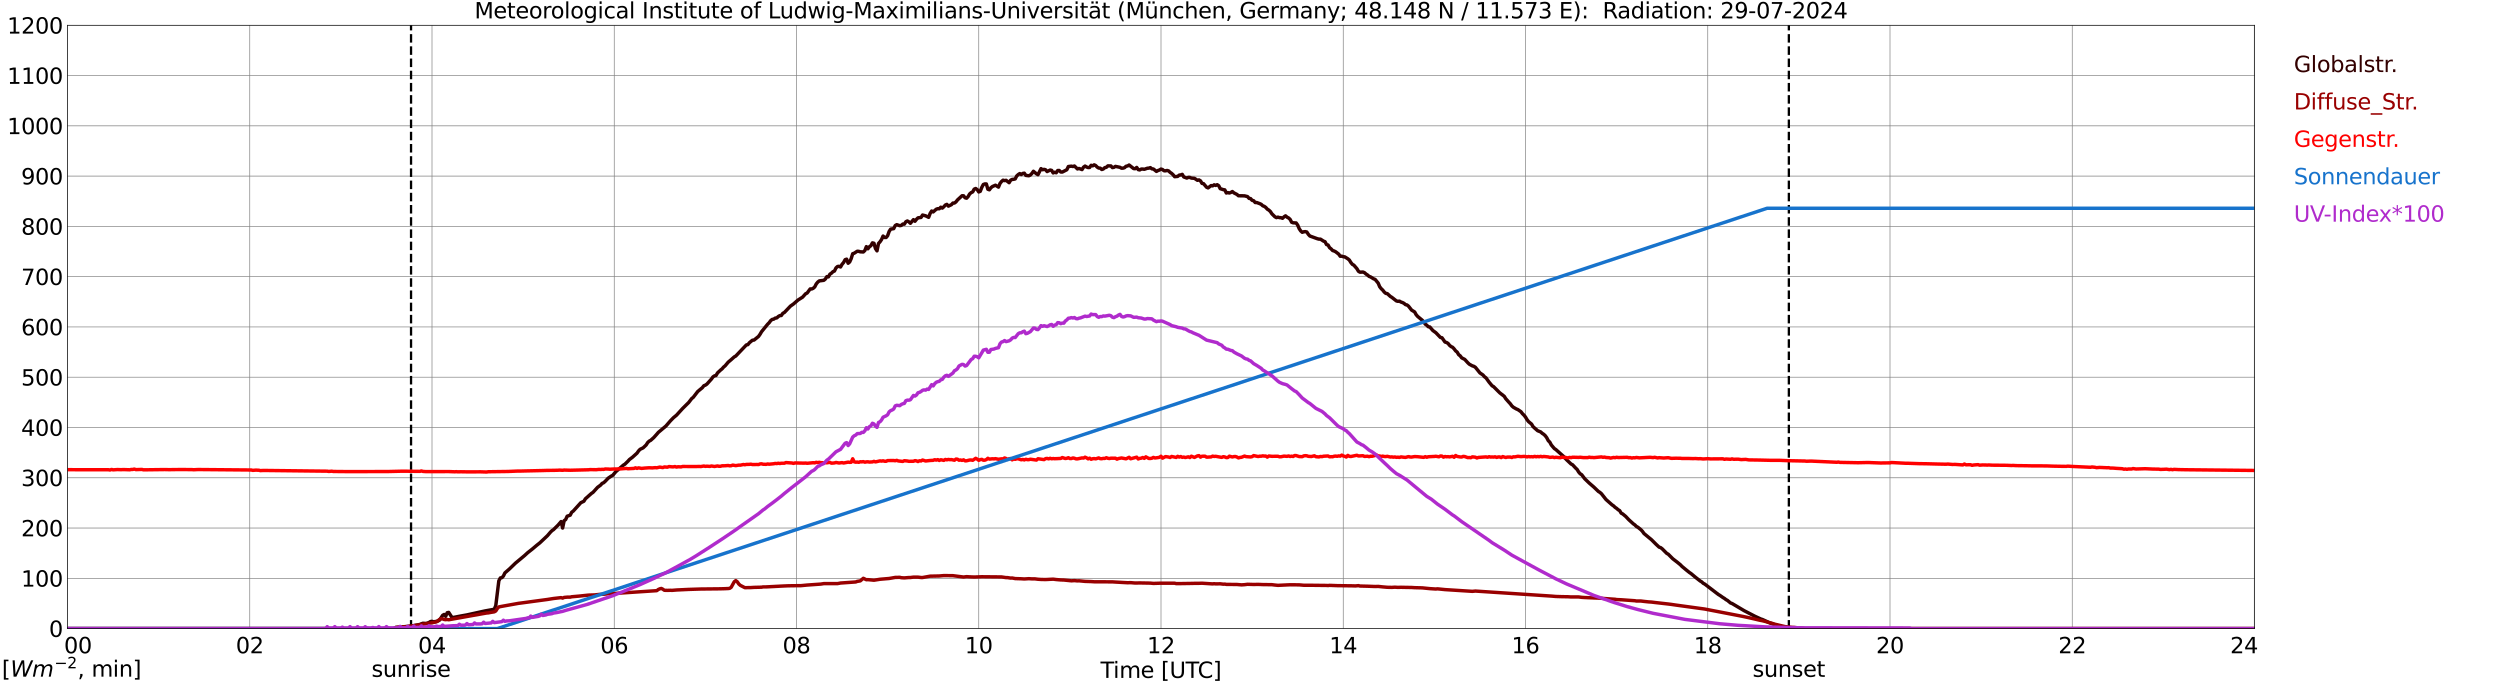 <?xml version="1.0" encoding="utf-8" standalone="no"?>
<!DOCTYPE svg PUBLIC "-//W3C//DTD SVG 1.1//EN"
  "http://www.w3.org/Graphics/SVG/1.1/DTD/svg11.dtd">
<svg xmlns:xlink="http://www.w3.org/1999/xlink" width="1085.4pt" height="296.64pt" viewBox="0 0 1085.4 296.64" xmlns="http://www.w3.org/2000/svg" version="1.1">
 <defs>
  <style type="text/css">*{stroke-linejoin: round; stroke-linecap: butt}</style>
 </defs>
 <g id="figure_1">
  <g id="patch_1">
   <path d="M 0 296.64 
L 1085.4 296.64 
L 1085.4 0 
L 0 0 
z
" style="fill: #ffffff"/>
  </g>
  <g id="axes_1">
   <g id="patch_2">
    <path d="M 29.306 272.909 
L 978.814 272.909 
L 978.814 10.976 
L 29.306 10.976 
z
" style="fill: #ffffff"/>
   </g>
   <g id="patch_3">
    <path d="M 978.814 272.909 
L 978.814 272.909 
L 978.814 10.976 
L 978.814 10.976 
z
" clip-path="url(#p6ed64342b9)" style="fill: #d3d3d3; opacity: 0.25; stroke: #d3d3d3; stroke-linejoin: miter"/>
   </g>
   <g id="matplotlib.axis_1">
    <g id="xtick_1">
     <g id="line2d_1">
      <path d="M 29.306 272.909 
L 29.306 10.976 
" clip-path="url(#p6ed64342b9)" style="fill: none; stroke: #808080; stroke-width: 0.3; stroke-linecap: square"/>
     </g>
     <g id="line2d_2"/>
     <g id="text_1">
      <!--    00 -->
      <g transform="translate(18.733 283.627) scale(0.095 -0.095)">
       <defs>
        <path id="DejaVuSans-20" transform="scale(0.016)"/>
        <path id="DejaVuSans-30" d="M 2034 4250 
Q 1547 4250 1301 3770 
Q 1056 3291 1056 2328 
Q 1056 1369 1301 889 
Q 1547 409 2034 409 
Q 2525 409 2770 889 
Q 3016 1369 3016 2328 
Q 3016 3291 2770 3770 
Q 2525 4250 2034 4250 
z
M 2034 4750 
Q 2819 4750 3233 4129 
Q 3647 3509 3647 2328 
Q 3647 1150 3233 529 
Q 2819 -91 2034 -91 
Q 1250 -91 836 529 
Q 422 1150 422 2328 
Q 422 3509 836 4129 
Q 1250 4750 2034 4750 
z
" transform="scale(0.016)"/>
       </defs>
       <use xlink:href="#DejaVuSans-20"/>
       <use xlink:href="#DejaVuSans-20" transform="translate(31.787 0)"/>
       <use xlink:href="#DejaVuSans-20" transform="translate(63.574 0)"/>
       <use xlink:href="#DejaVuSans-30" transform="translate(95.361 0)"/>
       <use xlink:href="#DejaVuSans-30" transform="translate(158.984 0)"/>
      </g>
     </g>
    </g>
    <g id="xtick_2">
     <g id="line2d_3">
      <path d="M 108.431 272.909 
L 108.431 10.976 
" clip-path="url(#p6ed64342b9)" style="fill: none; stroke: #808080; stroke-width: 0.3; stroke-linecap: square"/>
     </g>
     <g id="line2d_4"/>
     <g id="text_2">
      <!-- 02 -->
      <g transform="translate(102.387 283.627) scale(0.095 -0.095)">
       <defs>
        <path id="DejaVuSans-32" d="M 1228 531 
L 3431 531 
L 3431 0 
L 469 0 
L 469 531 
Q 828 903 1448 1529 
Q 2069 2156 2228 2338 
Q 2531 2678 2651 2914 
Q 2772 3150 2772 3378 
Q 2772 3750 2511 3984 
Q 2250 4219 1831 4219 
Q 1534 4219 1204 4116 
Q 875 4013 500 3803 
L 500 4441 
Q 881 4594 1212 4672 
Q 1544 4750 1819 4750 
Q 2544 4750 2975 4387 
Q 3406 4025 3406 3419 
Q 3406 3131 3298 2873 
Q 3191 2616 2906 2266 
Q 2828 2175 2409 1742 
Q 1991 1309 1228 531 
z
" transform="scale(0.016)"/>
       </defs>
       <use xlink:href="#DejaVuSans-30"/>
       <use xlink:href="#DejaVuSans-32" transform="translate(63.623 0)"/>
      </g>
     </g>
    </g>
    <g id="xtick_3">
     <g id="line2d_5">
      <path d="M 187.557 272.909 
L 187.557 10.976 
" clip-path="url(#p6ed64342b9)" style="fill: none; stroke: #808080; stroke-width: 0.3; stroke-linecap: square"/>
     </g>
     <g id="line2d_6"/>
     <g id="text_3">
      <!-- 04 -->
      <g transform="translate(181.513 283.627) scale(0.095 -0.095)">
       <defs>
        <path id="DejaVuSans-34" d="M 2419 4116 
L 825 1625 
L 2419 1625 
L 2419 4116 
z
M 2253 4666 
L 3047 4666 
L 3047 1625 
L 3713 1625 
L 3713 1100 
L 3047 1100 
L 3047 0 
L 2419 0 
L 2419 1100 
L 313 1100 
L 313 1709 
L 2253 4666 
z
" transform="scale(0.016)"/>
       </defs>
       <use xlink:href="#DejaVuSans-30"/>
       <use xlink:href="#DejaVuSans-34" transform="translate(63.623 0)"/>
      </g>
     </g>
    </g>
    <g id="xtick_4">
     <g id="line2d_7">
      <path d="M 266.683 272.909 
L 266.683 10.976 
" clip-path="url(#p6ed64342b9)" style="fill: none; stroke: #808080; stroke-width: 0.3; stroke-linecap: square"/>
     </g>
     <g id="line2d_8"/>
     <g id="text_4">
      <!-- 06 -->
      <g transform="translate(260.638 283.627) scale(0.095 -0.095)">
       <defs>
        <path id="DejaVuSans-36" d="M 2113 2584 
Q 1688 2584 1439 2293 
Q 1191 2003 1191 1497 
Q 1191 994 1439 701 
Q 1688 409 2113 409 
Q 2538 409 2786 701 
Q 3034 994 3034 1497 
Q 3034 2003 2786 2293 
Q 2538 2584 2113 2584 
z
M 3366 4563 
L 3366 3988 
Q 3128 4100 2886 4159 
Q 2644 4219 2406 4219 
Q 1781 4219 1451 3797 
Q 1122 3375 1075 2522 
Q 1259 2794 1537 2939 
Q 1816 3084 2150 3084 
Q 2853 3084 3261 2657 
Q 3669 2231 3669 1497 
Q 3669 778 3244 343 
Q 2819 -91 2113 -91 
Q 1303 -91 875 529 
Q 447 1150 447 2328 
Q 447 3434 972 4092 
Q 1497 4750 2381 4750 
Q 2619 4750 2861 4703 
Q 3103 4656 3366 4563 
z
" transform="scale(0.016)"/>
       </defs>
       <use xlink:href="#DejaVuSans-30"/>
       <use xlink:href="#DejaVuSans-36" transform="translate(63.623 0)"/>
      </g>
     </g>
    </g>
    <g id="xtick_5">
     <g id="line2d_9">
      <path d="M 345.808 272.909 
L 345.808 10.976 
" clip-path="url(#p6ed64342b9)" style="fill: none; stroke: #808080; stroke-width: 0.3; stroke-linecap: square"/>
     </g>
     <g id="line2d_10"/>
     <g id="text_5">
      <!-- 08 -->
      <g transform="translate(339.764 283.627) scale(0.095 -0.095)">
       <defs>
        <path id="DejaVuSans-38" d="M 2034 2216 
Q 1584 2216 1326 1975 
Q 1069 1734 1069 1313 
Q 1069 891 1326 650 
Q 1584 409 2034 409 
Q 2484 409 2743 651 
Q 3003 894 3003 1313 
Q 3003 1734 2745 1975 
Q 2488 2216 2034 2216 
z
M 1403 2484 
Q 997 2584 770 2862 
Q 544 3141 544 3541 
Q 544 4100 942 4425 
Q 1341 4750 2034 4750 
Q 2731 4750 3128 4425 
Q 3525 4100 3525 3541 
Q 3525 3141 3298 2862 
Q 3072 2584 2669 2484 
Q 3125 2378 3379 2068 
Q 3634 1759 3634 1313 
Q 3634 634 3220 271 
Q 2806 -91 2034 -91 
Q 1263 -91 848 271 
Q 434 634 434 1313 
Q 434 1759 690 2068 
Q 947 2378 1403 2484 
z
M 1172 3481 
Q 1172 3119 1398 2916 
Q 1625 2713 2034 2713 
Q 2441 2713 2670 2916 
Q 2900 3119 2900 3481 
Q 2900 3844 2670 4047 
Q 2441 4250 2034 4250 
Q 1625 4250 1398 4047 
Q 1172 3844 1172 3481 
z
" transform="scale(0.016)"/>
       </defs>
       <use xlink:href="#DejaVuSans-30"/>
       <use xlink:href="#DejaVuSans-38" transform="translate(63.623 0)"/>
      </g>
     </g>
    </g>
    <g id="xtick_6">
     <g id="line2d_11">
      <path d="M 424.934 272.909 
L 424.934 10.976 
" clip-path="url(#p6ed64342b9)" style="fill: none; stroke: #808080; stroke-width: 0.3; stroke-linecap: square"/>
     </g>
     <g id="line2d_12"/>
     <g id="text_6">
      <!-- 10 -->
      <g transform="translate(418.89 283.627) scale(0.095 -0.095)">
       <defs>
        <path id="DejaVuSans-31" d="M 794 531 
L 1825 531 
L 1825 4091 
L 703 3866 
L 703 4441 
L 1819 4666 
L 2450 4666 
L 2450 531 
L 3481 531 
L 3481 0 
L 794 0 
L 794 531 
z
" transform="scale(0.016)"/>
       </defs>
       <use xlink:href="#DejaVuSans-31"/>
       <use xlink:href="#DejaVuSans-30" transform="translate(63.623 0)"/>
      </g>
     </g>
    </g>
    <g id="xtick_7">
     <g id="line2d_13">
      <path d="M 504.06 272.909 
L 504.06 10.976 
" clip-path="url(#p6ed64342b9)" style="fill: none; stroke: #808080; stroke-width: 0.3; stroke-linecap: square"/>
     </g>
     <g id="line2d_14"/>
     <g id="text_7">
      <!-- 12 -->
      <g transform="translate(498.015 283.627) scale(0.095 -0.095)">
       <use xlink:href="#DejaVuSans-31"/>
       <use xlink:href="#DejaVuSans-32" transform="translate(63.623 0)"/>
      </g>
     </g>
    </g>
    <g id="xtick_8">
     <g id="line2d_15">
      <path d="M 583.185 272.909 
L 583.185 10.976 
" clip-path="url(#p6ed64342b9)" style="fill: none; stroke: #808080; stroke-width: 0.3; stroke-linecap: square"/>
     </g>
     <g id="line2d_16"/>
     <g id="text_8">
      <!-- 14 -->
      <g transform="translate(577.141 283.627) scale(0.095 -0.095)">
       <use xlink:href="#DejaVuSans-31"/>
       <use xlink:href="#DejaVuSans-34" transform="translate(63.623 0)"/>
      </g>
     </g>
    </g>
    <g id="xtick_9">
     <g id="line2d_17">
      <path d="M 662.311 272.909 
L 662.311 10.976 
" clip-path="url(#p6ed64342b9)" style="fill: none; stroke: #808080; stroke-width: 0.3; stroke-linecap: square"/>
     </g>
     <g id="line2d_18"/>
     <g id="text_9">
      <!-- 16 -->
      <g transform="translate(656.267 283.627) scale(0.095 -0.095)">
       <use xlink:href="#DejaVuSans-31"/>
       <use xlink:href="#DejaVuSans-36" transform="translate(63.623 0)"/>
      </g>
     </g>
    </g>
    <g id="xtick_10">
     <g id="line2d_19">
      <path d="M 741.437 272.909 
L 741.437 10.976 
" clip-path="url(#p6ed64342b9)" style="fill: none; stroke: #808080; stroke-width: 0.3; stroke-linecap: square"/>
     </g>
     <g id="line2d_20"/>
     <g id="text_10">
      <!-- 18 -->
      <g transform="translate(735.392 283.627) scale(0.095 -0.095)">
       <use xlink:href="#DejaVuSans-31"/>
       <use xlink:href="#DejaVuSans-38" transform="translate(63.623 0)"/>
      </g>
     </g>
    </g>
    <g id="xtick_11">
     <g id="line2d_21">
      <path d="M 820.562 272.909 
L 820.562 10.976 
" clip-path="url(#p6ed64342b9)" style="fill: none; stroke: #808080; stroke-width: 0.3; stroke-linecap: square"/>
     </g>
     <g id="line2d_22"/>
     <g id="text_11">
      <!-- 20 -->
      <g transform="translate(814.518 283.627) scale(0.095 -0.095)">
       <use xlink:href="#DejaVuSans-32"/>
       <use xlink:href="#DejaVuSans-30" transform="translate(63.623 0)"/>
      </g>
     </g>
    </g>
    <g id="xtick_12">
     <g id="line2d_23">
      <path d="M 899.688 272.909 
L 899.688 10.976 
" clip-path="url(#p6ed64342b9)" style="fill: none; stroke: #808080; stroke-width: 0.3; stroke-linecap: square"/>
     </g>
     <g id="line2d_24"/>
     <g id="text_12">
      <!-- 22 -->
      <g transform="translate(893.644 283.627) scale(0.095 -0.095)">
       <use xlink:href="#DejaVuSans-32"/>
       <use xlink:href="#DejaVuSans-32" transform="translate(63.623 0)"/>
      </g>
     </g>
    </g>
    <g id="xtick_13">
     <g id="line2d_25">
      <path d="M 978.814 272.909 
L 978.814 10.976 
" clip-path="url(#p6ed64342b9)" style="fill: none; stroke: #808080; stroke-width: 0.3; stroke-linecap: square"/>
     </g>
     <g id="line2d_26"/>
     <g id="text_13">
      <!-- 24    -->
      <g transform="translate(968.241 283.627) scale(0.095 -0.095)">
       <use xlink:href="#DejaVuSans-32"/>
       <use xlink:href="#DejaVuSans-34" transform="translate(63.623 0)"/>
       <use xlink:href="#DejaVuSans-20" transform="translate(127.246 0)"/>
       <use xlink:href="#DejaVuSans-20" transform="translate(159.033 0)"/>
       <use xlink:href="#DejaVuSans-20" transform="translate(190.82 0)"/>
      </g>
     </g>
    </g>
    <g id="text_14">
     <!-- Time [UTC] -->
     <g transform="translate(477.806 294.322) scale(0.095 -0.095)">
      <defs>
       <path id="DejaVuSans-54" d="M -19 4666 
L 3928 4666 
L 3928 4134 
L 2272 4134 
L 2272 0 
L 1638 0 
L 1638 4134 
L -19 4134 
L -19 4666 
z
" transform="scale(0.016)"/>
       <path id="DejaVuSans-69" d="M 603 3500 
L 1178 3500 
L 1178 0 
L 603 0 
L 603 3500 
z
M 603 4863 
L 1178 4863 
L 1178 4134 
L 603 4134 
L 603 4863 
z
" transform="scale(0.016)"/>
       <path id="DejaVuSans-6d" d="M 3328 2828 
Q 3544 3216 3844 3400 
Q 4144 3584 4550 3584 
Q 5097 3584 5394 3201 
Q 5691 2819 5691 2113 
L 5691 0 
L 5113 0 
L 5113 2094 
Q 5113 2597 4934 2840 
Q 4756 3084 4391 3084 
Q 3944 3084 3684 2787 
Q 3425 2491 3425 1978 
L 3425 0 
L 2847 0 
L 2847 2094 
Q 2847 2600 2669 2842 
Q 2491 3084 2119 3084 
Q 1678 3084 1418 2786 
Q 1159 2488 1159 1978 
L 1159 0 
L 581 0 
L 581 3500 
L 1159 3500 
L 1159 2956 
Q 1356 3278 1631 3431 
Q 1906 3584 2284 3584 
Q 2666 3584 2933 3390 
Q 3200 3197 3328 2828 
z
" transform="scale(0.016)"/>
       <path id="DejaVuSans-65" d="M 3597 1894 
L 3597 1613 
L 953 1613 
Q 991 1019 1311 708 
Q 1631 397 2203 397 
Q 2534 397 2845 478 
Q 3156 559 3463 722 
L 3463 178 
Q 3153 47 2828 -22 
Q 2503 -91 2169 -91 
Q 1331 -91 842 396 
Q 353 884 353 1716 
Q 353 2575 817 3079 
Q 1281 3584 2069 3584 
Q 2775 3584 3186 3129 
Q 3597 2675 3597 1894 
z
M 3022 2063 
Q 3016 2534 2758 2815 
Q 2500 3097 2075 3097 
Q 1594 3097 1305 2825 
Q 1016 2553 972 2059 
L 3022 2063 
z
" transform="scale(0.016)"/>
       <path id="DejaVuSans-5b" d="M 550 4863 
L 1875 4863 
L 1875 4416 
L 1125 4416 
L 1125 -397 
L 1875 -397 
L 1875 -844 
L 550 -844 
L 550 4863 
z
" transform="scale(0.016)"/>
       <path id="DejaVuSans-55" d="M 556 4666 
L 1191 4666 
L 1191 1831 
Q 1191 1081 1462 751 
Q 1734 422 2344 422 
Q 2950 422 3222 751 
Q 3494 1081 3494 1831 
L 3494 4666 
L 4128 4666 
L 4128 1753 
Q 4128 841 3676 375 
Q 3225 -91 2344 -91 
Q 1459 -91 1007 375 
Q 556 841 556 1753 
L 556 4666 
z
" transform="scale(0.016)"/>
       <path id="DejaVuSans-43" d="M 4122 4306 
L 4122 3641 
Q 3803 3938 3442 4084 
Q 3081 4231 2675 4231 
Q 1875 4231 1450 3742 
Q 1025 3253 1025 2328 
Q 1025 1406 1450 917 
Q 1875 428 2675 428 
Q 3081 428 3442 575 
Q 3803 722 4122 1019 
L 4122 359 
Q 3791 134 3420 21 
Q 3050 -91 2638 -91 
Q 1578 -91 968 557 
Q 359 1206 359 2328 
Q 359 3453 968 4101 
Q 1578 4750 2638 4750 
Q 3056 4750 3426 4639 
Q 3797 4528 4122 4306 
z
" transform="scale(0.016)"/>
       <path id="DejaVuSans-5d" d="M 1947 4863 
L 1947 -844 
L 622 -844 
L 622 -397 
L 1369 -397 
L 1369 4416 
L 622 4416 
L 622 4863 
L 1947 4863 
z
" transform="scale(0.016)"/>
      </defs>
      <use xlink:href="#DejaVuSans-54"/>
      <use xlink:href="#DejaVuSans-69" transform="translate(57.959 0)"/>
      <use xlink:href="#DejaVuSans-6d" transform="translate(85.742 0)"/>
      <use xlink:href="#DejaVuSans-65" transform="translate(183.154 0)"/>
      <use xlink:href="#DejaVuSans-20" transform="translate(244.678 0)"/>
      <use xlink:href="#DejaVuSans-5b" transform="translate(276.465 0)"/>
      <use xlink:href="#DejaVuSans-55" transform="translate(315.479 0)"/>
      <use xlink:href="#DejaVuSans-54" transform="translate(388.672 0)"/>
      <use xlink:href="#DejaVuSans-43" transform="translate(443.881 0)"/>
      <use xlink:href="#DejaVuSans-5d" transform="translate(513.705 0)"/>
     </g>
    </g>
   </g>
   <g id="matplotlib.axis_2">
    <g id="ytick_1">
     <g id="line2d_27">
      <path d="M 29.306 272.909 
L 978.814 272.909 
" clip-path="url(#p6ed64342b9)" style="fill: none; stroke: #808080; stroke-width: 0.3; stroke-linecap: square"/>
     </g>
     <g id="line2d_28"/>
     <g id="text_15">
      <!-- 0 -->
      <g transform="translate(21.261 276.518) scale(0.095 -0.095)">
       <use xlink:href="#DejaVuSans-30"/>
      </g>
     </g>
    </g>
    <g id="ytick_2">
     <g id="line2d_29">
      <path d="M 29.306 251.081 
L 978.814 251.081 
" clip-path="url(#p6ed64342b9)" style="fill: none; stroke: #808080; stroke-width: 0.3; stroke-linecap: square"/>
     </g>
     <g id="line2d_30"/>
     <g id="text_16">
      <!-- 100 -->
      <g transform="translate(9.173 254.69) scale(0.095 -0.095)">
       <use xlink:href="#DejaVuSans-31"/>
       <use xlink:href="#DejaVuSans-30" transform="translate(63.623 0)"/>
       <use xlink:href="#DejaVuSans-30" transform="translate(127.246 0)"/>
      </g>
     </g>
    </g>
    <g id="ytick_3">
     <g id="line2d_31">
      <path d="M 29.306 229.253 
L 978.814 229.253 
" clip-path="url(#p6ed64342b9)" style="fill: none; stroke: #808080; stroke-width: 0.3; stroke-linecap: square"/>
     </g>
     <g id="line2d_32"/>
     <g id="text_17">
      <!-- 200 -->
      <g transform="translate(9.173 232.863) scale(0.095 -0.095)">
       <use xlink:href="#DejaVuSans-32"/>
       <use xlink:href="#DejaVuSans-30" transform="translate(63.623 0)"/>
       <use xlink:href="#DejaVuSans-30" transform="translate(127.246 0)"/>
      </g>
     </g>
    </g>
    <g id="ytick_4">
     <g id="line2d_33">
      <path d="M 29.306 207.426 
L 978.814 207.426 
" clip-path="url(#p6ed64342b9)" style="fill: none; stroke: #808080; stroke-width: 0.3; stroke-linecap: square"/>
     </g>
     <g id="line2d_34"/>
     <g id="text_18">
      <!-- 300 -->
      <g transform="translate(9.173 211.035) scale(0.095 -0.095)">
       <defs>
        <path id="DejaVuSans-33" d="M 2597 2516 
Q 3050 2419 3304 2112 
Q 3559 1806 3559 1356 
Q 3559 666 3084 287 
Q 2609 -91 1734 -91 
Q 1441 -91 1130 -33 
Q 819 25 488 141 
L 488 750 
Q 750 597 1062 519 
Q 1375 441 1716 441 
Q 2309 441 2620 675 
Q 2931 909 2931 1356 
Q 2931 1769 2642 2001 
Q 2353 2234 1838 2234 
L 1294 2234 
L 1294 2753 
L 1863 2753 
Q 2328 2753 2575 2939 
Q 2822 3125 2822 3475 
Q 2822 3834 2567 4026 
Q 2313 4219 1838 4219 
Q 1578 4219 1281 4162 
Q 984 4106 628 3988 
L 628 4550 
Q 988 4650 1302 4700 
Q 1616 4750 1894 4750 
Q 2613 4750 3031 4423 
Q 3450 4097 3450 3541 
Q 3450 3153 3228 2886 
Q 3006 2619 2597 2516 
z
" transform="scale(0.016)"/>
       </defs>
       <use xlink:href="#DejaVuSans-33"/>
       <use xlink:href="#DejaVuSans-30" transform="translate(63.623 0)"/>
       <use xlink:href="#DejaVuSans-30" transform="translate(127.246 0)"/>
      </g>
     </g>
    </g>
    <g id="ytick_5">
     <g id="line2d_35">
      <path d="M 29.306 185.598 
L 978.814 185.598 
" clip-path="url(#p6ed64342b9)" style="fill: none; stroke: #808080; stroke-width: 0.3; stroke-linecap: square"/>
     </g>
     <g id="line2d_36"/>
     <g id="text_19">
      <!-- 400 -->
      <g transform="translate(9.173 189.207) scale(0.095 -0.095)">
       <use xlink:href="#DejaVuSans-34"/>
       <use xlink:href="#DejaVuSans-30" transform="translate(63.623 0)"/>
       <use xlink:href="#DejaVuSans-30" transform="translate(127.246 0)"/>
      </g>
     </g>
    </g>
    <g id="ytick_6">
     <g id="line2d_37">
      <path d="M 29.306 163.77 
L 978.814 163.77 
" clip-path="url(#p6ed64342b9)" style="fill: none; stroke: #808080; stroke-width: 0.3; stroke-linecap: square"/>
     </g>
     <g id="line2d_38"/>
     <g id="text_20">
      <!-- 500 -->
      <g transform="translate(9.173 167.379) scale(0.095 -0.095)">
       <defs>
        <path id="DejaVuSans-35" d="M 691 4666 
L 3169 4666 
L 3169 4134 
L 1269 4134 
L 1269 2991 
Q 1406 3038 1543 3061 
Q 1681 3084 1819 3084 
Q 2600 3084 3056 2656 
Q 3513 2228 3513 1497 
Q 3513 744 3044 326 
Q 2575 -91 1722 -91 
Q 1428 -91 1123 -41 
Q 819 9 494 109 
L 494 744 
Q 775 591 1075 516 
Q 1375 441 1709 441 
Q 2250 441 2565 725 
Q 2881 1009 2881 1497 
Q 2881 1984 2565 2268 
Q 2250 2553 1709 2553 
Q 1456 2553 1204 2497 
Q 953 2441 691 2322 
L 691 4666 
z
" transform="scale(0.016)"/>
       </defs>
       <use xlink:href="#DejaVuSans-35"/>
       <use xlink:href="#DejaVuSans-30" transform="translate(63.623 0)"/>
       <use xlink:href="#DejaVuSans-30" transform="translate(127.246 0)"/>
      </g>
     </g>
    </g>
    <g id="ytick_7">
     <g id="line2d_39">
      <path d="M 29.306 141.942 
L 978.814 141.942 
" clip-path="url(#p6ed64342b9)" style="fill: none; stroke: #808080; stroke-width: 0.3; stroke-linecap: square"/>
     </g>
     <g id="line2d_40"/>
     <g id="text_21">
      <!-- 600 -->
      <g transform="translate(9.173 145.551) scale(0.095 -0.095)">
       <use xlink:href="#DejaVuSans-36"/>
       <use xlink:href="#DejaVuSans-30" transform="translate(63.623 0)"/>
       <use xlink:href="#DejaVuSans-30" transform="translate(127.246 0)"/>
      </g>
     </g>
    </g>
    <g id="ytick_8">
     <g id="line2d_41">
      <path d="M 29.306 120.114 
L 978.814 120.114 
" clip-path="url(#p6ed64342b9)" style="fill: none; stroke: #808080; stroke-width: 0.3; stroke-linecap: square"/>
     </g>
     <g id="line2d_42"/>
     <g id="text_22">
      <!-- 700 -->
      <g transform="translate(9.173 123.724) scale(0.095 -0.095)">
       <defs>
        <path id="DejaVuSans-37" d="M 525 4666 
L 3525 4666 
L 3525 4397 
L 1831 0 
L 1172 0 
L 2766 4134 
L 525 4134 
L 525 4666 
z
" transform="scale(0.016)"/>
       </defs>
       <use xlink:href="#DejaVuSans-37"/>
       <use xlink:href="#DejaVuSans-30" transform="translate(63.623 0)"/>
       <use xlink:href="#DejaVuSans-30" transform="translate(127.246 0)"/>
      </g>
     </g>
    </g>
    <g id="ytick_9">
     <g id="line2d_43">
      <path d="M 29.306 98.287 
L 978.814 98.287 
" clip-path="url(#p6ed64342b9)" style="fill: none; stroke: #808080; stroke-width: 0.3; stroke-linecap: square"/>
     </g>
     <g id="line2d_44"/>
     <g id="text_23">
      <!-- 800 -->
      <g transform="translate(9.173 101.896) scale(0.095 -0.095)">
       <use xlink:href="#DejaVuSans-38"/>
       <use xlink:href="#DejaVuSans-30" transform="translate(63.623 0)"/>
       <use xlink:href="#DejaVuSans-30" transform="translate(127.246 0)"/>
      </g>
     </g>
    </g>
    <g id="ytick_10">
     <g id="line2d_45">
      <path d="M 29.306 76.459 
L 978.814 76.459 
" clip-path="url(#p6ed64342b9)" style="fill: none; stroke: #808080; stroke-width: 0.3; stroke-linecap: square"/>
     </g>
     <g id="line2d_46"/>
     <g id="text_24">
      <!-- 900 -->
      <g transform="translate(9.173 80.068) scale(0.095 -0.095)">
       <defs>
        <path id="DejaVuSans-39" d="M 703 97 
L 703 672 
Q 941 559 1184 500 
Q 1428 441 1663 441 
Q 2288 441 2617 861 
Q 2947 1281 2994 2138 
Q 2813 1869 2534 1725 
Q 2256 1581 1919 1581 
Q 1219 1581 811 2004 
Q 403 2428 403 3163 
Q 403 3881 828 4315 
Q 1253 4750 1959 4750 
Q 2769 4750 3195 4129 
Q 3622 3509 3622 2328 
Q 3622 1225 3098 567 
Q 2575 -91 1691 -91 
Q 1453 -91 1209 -44 
Q 966 3 703 97 
z
M 1959 2075 
Q 2384 2075 2632 2365 
Q 2881 2656 2881 3163 
Q 2881 3666 2632 3958 
Q 2384 4250 1959 4250 
Q 1534 4250 1286 3958 
Q 1038 3666 1038 3163 
Q 1038 2656 1286 2365 
Q 1534 2075 1959 2075 
z
" transform="scale(0.016)"/>
       </defs>
       <use xlink:href="#DejaVuSans-39"/>
       <use xlink:href="#DejaVuSans-30" transform="translate(63.623 0)"/>
       <use xlink:href="#DejaVuSans-30" transform="translate(127.246 0)"/>
      </g>
     </g>
    </g>
    <g id="ytick_11">
     <g id="line2d_47">
      <path d="M 29.306 54.631 
L 978.814 54.631 
" clip-path="url(#p6ed64342b9)" style="fill: none; stroke: #808080; stroke-width: 0.3; stroke-linecap: square"/>
     </g>
     <g id="line2d_48"/>
     <g id="text_25">
      <!-- 1000 -->
      <g transform="translate(3.128 58.24) scale(0.095 -0.095)">
       <use xlink:href="#DejaVuSans-31"/>
       <use xlink:href="#DejaVuSans-30" transform="translate(63.623 0)"/>
       <use xlink:href="#DejaVuSans-30" transform="translate(127.246 0)"/>
       <use xlink:href="#DejaVuSans-30" transform="translate(190.869 0)"/>
      </g>
     </g>
    </g>
    <g id="ytick_12">
     <g id="line2d_49">
      <path d="M 29.306 32.803 
L 978.814 32.803 
" clip-path="url(#p6ed64342b9)" style="fill: none; stroke: #808080; stroke-width: 0.3; stroke-linecap: square"/>
     </g>
     <g id="line2d_50"/>
     <g id="text_26">
      <!-- 1100 -->
      <g transform="translate(3.128 36.413) scale(0.095 -0.095)">
       <use xlink:href="#DejaVuSans-31"/>
       <use xlink:href="#DejaVuSans-31" transform="translate(63.623 0)"/>
       <use xlink:href="#DejaVuSans-30" transform="translate(127.246 0)"/>
       <use xlink:href="#DejaVuSans-30" transform="translate(190.869 0)"/>
      </g>
     </g>
    </g>
    <g id="ytick_13">
     <g id="line2d_51">
      <path d="M 29.306 10.976 
L 978.814 10.976 
" clip-path="url(#p6ed64342b9)" style="fill: none; stroke: #808080; stroke-width: 0.3; stroke-linecap: square"/>
     </g>
     <g id="line2d_52"/>
     <g id="text_27">
      <!-- 1200 -->
      <g transform="translate(3.128 14.585) scale(0.095 -0.095)">
       <use xlink:href="#DejaVuSans-31"/>
       <use xlink:href="#DejaVuSans-32" transform="translate(63.623 0)"/>
       <use xlink:href="#DejaVuSans-30" transform="translate(127.246 0)"/>
       <use xlink:href="#DejaVuSans-30" transform="translate(190.869 0)"/>
      </g>
     </g>
    </g>
   </g>
   <g id="line2d_53">
    <path d="M 178.458 272.909 
L 178.458 10.976 
" clip-path="url(#p6ed64342b9)" style="fill: none; stroke-dasharray: 3.7,1.6; stroke-dashoffset: 0; stroke: #000000"/>
   </g>
   <g id="line2d_54">
    <path d="M 776.648 272.909 
L 776.648 10.976 
" clip-path="url(#p6ed64342b9)" style="fill: none; stroke-dasharray: 3.7,1.6; stroke-dashoffset: 0; stroke: #000000"/>
   </g>
   <g id="line2d_55">
    <path d="M 29.306 272.909 
L 171.073 272.909 
L 171.732 272.42 
L 178.326 271.846 
L 181.623 271.254 
L 182.282 271.104 
L 183.601 270.597 
L 184.92 270.68 
L 185.579 270.53 
L 186.238 270.259 
L 186.898 269.853 
L 187.557 269.753 
L 188.216 269.956 
L 189.535 269.77 
L 190.195 269.6 
L 190.854 269.211 
L 192.173 267.153 
L 192.832 266.782 
L 193.492 267.574 
L 194.151 266.022 
L 194.81 265.887 
L 196.129 267.912 
L 196.788 268.08 
L 200.085 267.439 
L 202.723 266.967 
L 210.635 265.228 
L 214.592 264.518 
L 215.251 262.899 
L 216.57 252.179 
L 217.229 250.913 
L 217.889 250.81 
L 218.548 250.103 
L 219.207 248.735 
L 221.186 247.012 
L 223.823 244.463 
L 225.801 242.826 
L 227.779 241.171 
L 229.098 239.958 
L 231.076 238.403 
L 233.054 236.731 
L 234.373 235.686 
L 237.67 232.58 
L 238.989 231.043 
L 239.648 230.384 
L 240.308 229.945 
L 242.286 227.987 
L 243.604 226.451 
L 244.264 229.253 
L 244.923 226.08 
L 245.583 225.573 
L 246.242 224.122 
L 247.561 223.665 
L 248.22 222.382 
L 248.88 221.893 
L 252.176 218.248 
L 253.495 217.623 
L 254.155 216.558 
L 256.792 214.212 
L 257.451 213.773 
L 259.43 211.595 
L 260.748 210.617 
L 261.408 209.875 
L 262.067 209.586 
L 262.726 208.995 
L 264.045 207.611 
L 265.364 206.716 
L 266.023 206.363 
L 267.342 204.808 
L 269.98 202.514 
L 270.639 201.94 
L 271.298 201.534 
L 272.617 200.251 
L 273.277 199.509 
L 274.595 198.513 
L 276.573 196.723 
L 277.233 195.778 
L 277.892 195.086 
L 279.211 194.445 
L 280.53 193.194 
L 281.189 192.148 
L 281.849 191.524 
L 282.508 191.168 
L 283.827 189.987 
L 285.145 188.518 
L 285.805 187.741 
L 289.102 184.973 
L 291.08 182.695 
L 292.399 181.344 
L 293.717 180.248 
L 296.355 177.36 
L 298.333 175.402 
L 298.992 174.76 
L 300.311 173.038 
L 300.971 172.514 
L 302.949 169.949 
L 304.927 168.312 
L 305.586 167.468 
L 306.246 167.214 
L 306.905 166.758 
L 308.883 164.565 
L 309.543 163.635 
L 310.202 163.181 
L 310.861 163.028 
L 311.521 161.897 
L 312.839 160.664 
L 313.499 160.14 
L 314.158 159.365 
L 314.818 158.824 
L 316.136 157.254 
L 317.455 156.139 
L 318.774 154.958 
L 319.433 154.587 
L 324.049 149.741 
L 324.708 149.623 
L 325.368 148.796 
L 326.686 147.698 
L 327.346 147.665 
L 329.324 146.061 
L 329.983 145.133 
L 330.643 144.003 
L 333.28 140.761 
L 333.94 140.102 
L 334.599 139.207 
L 335.258 138.668 
L 335.918 138.565 
L 336.577 138.094 
L 337.236 138.044 
L 337.896 137.42 
L 338.555 137.031 
L 339.215 136.979 
L 339.874 136.033 
L 340.533 135.68 
L 343.171 132.912 
L 344.49 131.982 
L 346.468 130.26 
L 348.446 129.011 
L 349.765 127.542 
L 350.424 127.222 
L 351.743 125.449 
L 352.402 125.467 
L 353.062 125.163 
L 353.721 124.572 
L 354.38 123.288 
L 355.04 122.478 
L 355.699 121.955 
L 357.677 121.701 
L 358.337 121.145 
L 358.996 120.097 
L 359.655 120.217 
L 360.315 119.034 
L 360.974 118.613 
L 361.634 117.954 
L 362.293 117.668 
L 362.952 116.316 
L 363.612 115.71 
L 364.271 115.607 
L 364.93 115.91 
L 365.59 114.747 
L 366.249 113.97 
L 366.909 112.754 
L 367.568 112.518 
L 368.227 114.291 
L 368.887 113.734 
L 369.546 112.283 
L 370.206 110.154 
L 370.865 109.936 
L 372.184 109.074 
L 372.843 109.124 
L 373.502 109.327 
L 374.821 109.395 
L 375.481 108.771 
L 376.14 107.083 
L 376.799 108.011 
L 377.459 107.134 
L 378.118 106.66 
L 378.777 105.444 
L 379.437 105.614 
L 380.096 107.911 
L 380.756 108.906 
L 381.415 105.697 
L 382.074 104.973 
L 382.734 103.992 
L 383.393 102.491 
L 384.053 103.115 
L 384.712 103.115 
L 385.371 102.338 
L 386.031 100.483 
L 386.69 99.47 
L 388.009 99.267 
L 388.668 97.916 
L 389.328 97.545 
L 390.646 97.983 
L 391.306 97.865 
L 391.965 97.274 
L 392.624 97.324 
L 393.284 96.261 
L 393.943 95.94 
L 394.603 96.329 
L 395.262 96.938 
L 396.581 95.366 
L 397.24 96.058 
L 397.899 95.216 
L 398.559 94.574 
L 399.878 94.404 
L 400.537 93.358 
L 401.856 93.696 
L 403.175 94.353 
L 403.834 92.649 
L 404.493 91.618 
L 405.153 92.007 
L 406.471 90.843 
L 407.131 90.606 
L 407.79 90.64 
L 408.45 89.964 
L 409.109 90.352 
L 409.768 89.778 
L 410.428 89.019 
L 411.087 88.733 
L 411.746 89.492 
L 413.065 88.868 
L 413.725 88.159 
L 414.384 88.159 
L 415.043 87.652 
L 415.703 86.808 
L 417.681 84.985 
L 418.34 85.002 
L 419 85.88 
L 419.659 86.048 
L 420.318 85.338 
L 420.978 84.208 
L 421.637 83.634 
L 422.297 83.33 
L 422.956 82.115 
L 423.615 81.844 
L 424.275 82.335 
L 424.934 83.33 
L 425.593 83.06 
L 426.253 81.355 
L 426.912 80.106 
L 427.572 79.853 
L 428.231 79.868 
L 428.89 82.165 
L 429.55 82.403 
L 430.209 81.508 
L 430.869 80.984 
L 432.187 80.41 
L 433.506 81.237 
L 434.165 79.633 
L 434.825 78.805 
L 435.484 78.231 
L 436.144 78.417 
L 436.803 78.282 
L 438.122 79.312 
L 438.781 78.231 
L 439.44 77.895 
L 440.1 77.843 
L 440.759 77.675 
L 441.419 76.391 
L 442.078 75.784 
L 442.737 75.363 
L 443.397 75.767 
L 444.056 75.296 
L 444.716 75.193 
L 445.375 76.156 
L 446.694 76.308 
L 447.353 75.987 
L 448.012 75.296 
L 448.672 74.366 
L 449.991 75.464 
L 450.65 75.835 
L 451.969 73.218 
L 452.628 73.691 
L 453.287 73.538 
L 453.947 73.691 
L 454.606 74.484 
L 455.925 73.827 
L 456.584 73.977 
L 457.244 75.075 
L 457.903 74.772 
L 458.563 75.007 
L 459.222 74.03 
L 459.881 74.012 
L 460.541 74.669 
L 461.2 74.704 
L 463.178 73.691 
L 463.838 72.307 
L 465.156 72.137 
L 465.816 72.307 
L 466.475 72.069 
L 467.794 73.353 
L 468.453 73.135 
L 469.772 73.624 
L 470.431 72.576 
L 471.091 72.104 
L 471.75 72.508 
L 472.409 72.746 
L 473.069 72.711 
L 473.728 71.766 
L 474.388 72.002 
L 475.047 71.563 
L 475.706 71.884 
L 476.366 72.561 
L 477.025 72.964 
L 477.685 72.999 
L 478.344 73.589 
L 479.003 73.37 
L 479.663 72.779 
L 480.322 72.643 
L 480.981 72.019 
L 482.3 72.037 
L 482.96 72.761 
L 483.619 72.643 
L 484.278 72.24 
L 486.256 72.643 
L 486.916 73.032 
L 487.575 72.999 
L 488.235 72.796 
L 488.894 72.172 
L 489.553 72.054 
L 490.213 71.648 
L 492.191 73.202 
L 492.85 73.235 
L 493.51 72.696 
L 494.169 73.641 
L 494.828 73.776 
L 495.488 73.403 
L 496.147 73.388 
L 496.807 73.506 
L 498.125 73.049 
L 498.785 72.999 
L 499.444 72.779 
L 500.103 73.32 
L 500.763 73.37 
L 502.082 74.416 
L 502.741 74.045 
L 503.4 73.809 
L 504.06 73.403 
L 504.719 73.606 
L 505.379 74.147 
L 506.038 74.163 
L 506.697 74.012 
L 507.357 74.198 
L 508.016 74.839 
L 508.675 75.278 
L 509.335 75.902 
L 509.994 76.712 
L 511.313 76.594 
L 511.972 76.02 
L 512.632 75.953 
L 513.291 75.699 
L 513.95 76.83 
L 515.269 77.304 
L 515.929 77.016 
L 516.588 77.033 
L 517.247 77.321 
L 518.566 77.422 
L 519.885 78.282 
L 520.544 78.114 
L 521.204 78.52 
L 521.863 79.615 
L 522.522 79.735 
L 523.841 81.287 
L 524.501 81.575 
L 525.819 80.578 
L 526.479 80.696 
L 527.138 80.242 
L 527.797 80.51 
L 528.457 80.189 
L 529.116 80.63 
L 529.776 81.912 
L 531.094 82.335 
L 531.754 82.435 
L 532.413 83.787 
L 533.073 83.616 
L 533.732 83.802 
L 534.391 83.549 
L 535.051 83.162 
L 535.71 83.736 
L 537.029 84.411 
L 537.688 84.985 
L 540.326 85.035 
L 541.644 85.356 
L 542.304 86.133 
L 542.963 86.233 
L 543.623 86.993 
L 544.282 87.128 
L 544.941 87.923 
L 545.601 87.923 
L 546.919 88.412 
L 547.579 88.715 
L 548.238 89.34 
L 548.898 89.593 
L 549.557 90.066 
L 550.216 90.809 
L 550.876 91.215 
L 551.535 91.821 
L 552.195 92.817 
L 553.513 94.118 
L 554.173 94.489 
L 554.832 94.27 
L 555.491 94.489 
L 556.151 94.506 
L 556.81 94.777 
L 557.47 94.15 
L 558.129 93.712 
L 558.788 94.286 
L 559.448 94.624 
L 560.107 95.231 
L 560.766 96.482 
L 561.426 96.735 
L 562.745 96.802 
L 563.404 97.73 
L 564.063 99.284 
L 564.723 100.262 
L 565.382 100.854 
L 566.042 100.633 
L 566.701 100.566 
L 567.36 100.718 
L 568.02 101.731 
L 568.679 102.458 
L 571.976 103.656 
L 572.635 103.824 
L 573.295 103.824 
L 574.613 104.684 
L 575.273 104.938 
L 575.932 106.188 
L 576.592 106.374 
L 577.251 107.537 
L 577.91 108.044 
L 578.57 108.771 
L 579.229 108.974 
L 579.889 109.31 
L 581.207 110.325 
L 581.867 111.252 
L 582.526 111.217 
L 583.185 111.455 
L 583.845 111.523 
L 585.164 112.35 
L 585.823 112.889 
L 586.482 113.953 
L 587.142 114.764 
L 587.801 115.136 
L 589.12 116.655 
L 589.779 117.768 
L 590.439 118.174 
L 591.757 118.106 
L 592.417 118.392 
L 593.076 118.984 
L 593.736 119.405 
L 594.395 119.997 
L 595.054 120.232 
L 596.373 121.06 
L 597.032 121.313 
L 598.351 122.917 
L 599.011 124.487 
L 599.67 125.331 
L 600.329 125.956 
L 600.989 126.8 
L 601.648 127.374 
L 602.307 127.475 
L 603.626 128.691 
L 604.286 129.097 
L 606.264 130.649 
L 606.923 130.819 
L 607.582 130.734 
L 608.242 131.137 
L 608.901 131.358 
L 609.561 131.696 
L 610.22 132.27 
L 610.879 132.406 
L 611.539 132.945 
L 612.858 134.632 
L 614.176 135.427 
L 614.836 136.625 
L 615.495 137.385 
L 617.473 139.022 
L 618.133 139.749 
L 618.792 140.726 
L 619.451 141.2 
L 620.111 141.875 
L 620.77 141.96 
L 622.089 143.496 
L 623.408 144.459 
L 625.386 146.517 
L 626.045 146.635 
L 627.364 148.51 
L 628.023 148.696 
L 628.683 149.1 
L 629.342 149.927 
L 630.001 150.468 
L 630.661 150.772 
L 631.32 151.464 
L 631.98 152.341 
L 632.639 152.865 
L 633.298 153.98 
L 633.958 154.487 
L 634.617 155.364 
L 635.936 156.039 
L 637.255 157.49 
L 637.914 158.114 
L 639.233 158.841 
L 639.892 159.044 
L 640.552 159.466 
L 642.53 161.912 
L 643.848 162.807 
L 644.508 163.584 
L 645.167 164.058 
L 646.486 165.898 
L 647.805 167.485 
L 648.464 167.874 
L 651.102 170.524 
L 653.08 172.06 
L 653.739 173.106 
L 655.058 174.592 
L 655.717 175.302 
L 656.377 176.212 
L 657.036 176.803 
L 658.355 177.563 
L 659.014 177.834 
L 660.333 178.744 
L 660.992 179.606 
L 661.652 180.248 
L 662.311 181.075 
L 662.97 182.188 
L 663.63 183.033 
L 664.949 184.129 
L 665.608 185.262 
L 667.586 186.999 
L 668.905 187.523 
L 669.564 188.13 
L 670.224 188.553 
L 670.883 189.16 
L 671.542 190.055 
L 672.202 191.321 
L 672.861 191.963 
L 673.521 193.194 
L 674.839 194.748 
L 675.499 195.187 
L 678.796 198.125 
L 680.114 199.576 
L 682.092 201.449 
L 682.752 201.787 
L 684.071 203.206 
L 684.73 203.83 
L 685.389 204.928 
L 686.049 205.688 
L 686.708 206.109 
L 688.027 207.849 
L 690.005 209.755 
L 691.983 211.461 
L 693.961 213.369 
L 694.621 213.773 
L 695.28 214.347 
L 697.258 216.862 
L 699.896 219.193 
L 700.555 219.632 
L 701.215 220.273 
L 701.874 220.712 
L 702.533 221.304 
L 703.193 221.69 
L 703.852 222.788 
L 704.511 223.126 
L 705.83 224.222 
L 707.149 225.623 
L 709.127 227.431 
L 709.786 227.887 
L 710.446 228.561 
L 711.105 228.917 
L 712.424 229.98 
L 713.083 230.69 
L 713.743 231.617 
L 717.04 234.352 
L 719.018 236.328 
L 720.337 237.559 
L 720.996 237.762 
L 721.655 238.268 
L 723.633 240.244 
L 724.293 240.615 
L 726.271 242.608 
L 728.249 244.127 
L 729.568 245.207 
L 730.227 245.899 
L 732.205 247.536 
L 733.524 248.584 
L 734.184 249.023 
L 736.162 250.677 
L 738.14 252.229 
L 738.799 252.618 
L 739.459 253.225 
L 740.118 253.58 
L 746.052 258.105 
L 746.712 258.492 
L 748.031 259.421 
L 748.69 259.81 
L 749.349 260.332 
L 750.009 260.687 
L 751.327 261.785 
L 751.987 262.021 
L 757.262 265.145 
L 760.559 266.849 
L 761.878 267.541 
L 764.515 268.757 
L 765.174 268.958 
L 768.471 270.462 
L 770.449 271.204 
L 774.406 272.319 
L 777.703 272.758 
L 781 272.909 
L 978.154 272.909 
L 978.154 272.909 
" clip-path="url(#p6ed64342b9)" style="fill: none; stroke: #330000; stroke-width: 1.5; stroke-linecap: square"/>
   </g>
   <g id="line2d_56">
    <path d="M 29.306 272.909 
L 171.073 272.909 
L 171.732 272.437 
L 177.007 272.016 
L 182.282 271.261 
L 182.941 271.093 
L 184.26 270.925 
L 187.557 270.379 
L 188.876 270.128 
L 189.535 269.96 
L 190.854 268.91 
L 191.513 268.617 
L 192.173 268.7 
L 192.832 268.954 
L 193.492 269.037 
L 194.151 268.954 
L 194.81 269.078 
L 205.36 267.19 
L 207.339 266.854 
L 208.657 266.603 
L 211.295 266.14 
L 211.954 266.099 
L 213.273 265.848 
L 214.592 265.636 
L 215.251 265.258 
L 215.91 264.21 
L 216.57 263.497 
L 217.889 263.243 
L 225.142 261.943 
L 226.461 261.774 
L 237.67 260.264 
L 240.308 259.845 
L 243.604 259.465 
L 244.264 259.677 
L 244.923 259.382 
L 246.242 259.256 
L 247.561 259.256 
L 248.22 259.087 
L 251.517 258.795 
L 255.473 258.374 
L 258.111 258.291 
L 260.089 258.081 
L 262.067 257.996 
L 263.386 257.872 
L 264.045 257.745 
L 266.683 257.662 
L 285.145 256.444 
L 285.805 255.94 
L 286.464 255.645 
L 287.124 255.479 
L 287.783 255.813 
L 288.442 256.276 
L 289.761 256.318 
L 291.08 256.276 
L 291.739 256.318 
L 293.717 256.149 
L 298.992 255.898 
L 301.63 255.813 
L 304.267 255.73 
L 312.18 255.645 
L 314.158 255.604 
L 316.136 255.521 
L 316.796 255.436 
L 317.455 254.975 
L 318.774 252.583 
L 319.433 252.079 
L 320.093 252.583 
L 320.752 253.548 
L 321.411 254.135 
L 323.39 255.143 
L 326.027 255.1 
L 327.346 255.017 
L 330.643 254.934 
L 331.302 254.807 
L 332.621 254.807 
L 339.874 254.429 
L 341.852 254.344 
L 343.83 254.303 
L 347.787 254.261 
L 350.424 254.008 
L 356.359 253.589 
L 357.677 253.38 
L 363.612 253.38 
L 364.93 253.128 
L 371.524 252.666 
L 372.184 252.415 
L 373.502 252.205 
L 374.821 251.07 
L 376.14 251.701 
L 376.799 251.659 
L 379.437 251.91 
L 382.074 251.491 
L 386.031 251.155 
L 388.668 250.693 
L 390.646 250.651 
L 391.306 250.819 
L 392.624 250.902 
L 394.603 250.734 
L 395.262 250.734 
L 396.581 250.568 
L 398.559 250.568 
L 399.878 250.734 
L 400.537 250.734 
L 403.834 250.147 
L 407.79 250.064 
L 409.768 249.896 
L 413.725 249.937 
L 418.34 250.524 
L 419.659 250.356 
L 420.978 250.441 
L 422.956 250.524 
L 426.253 250.4 
L 434.825 250.483 
L 436.803 250.778 
L 437.462 250.778 
L 438.781 250.987 
L 439.44 250.946 
L 440.759 251.197 
L 443.397 251.28 
L 444.716 251.365 
L 446.034 251.28 
L 446.694 251.238 
L 448.012 251.323 
L 449.331 251.323 
L 450.65 251.491 
L 451.969 251.574 
L 453.947 251.616 
L 457.244 251.448 
L 458.563 251.616 
L 460.541 251.784 
L 461.859 251.825 
L 465.156 252.162 
L 466.475 252.079 
L 467.794 252.205 
L 468.453 252.162 
L 471.091 252.415 
L 473.728 252.498 
L 475.047 252.583 
L 476.366 252.583 
L 482.96 252.624 
L 484.278 252.707 
L 489.553 253.002 
L 490.872 252.96 
L 492.85 253.128 
L 494.828 253.085 
L 499.444 253.17 
L 500.763 253.297 
L 503.4 253.211 
L 509.994 253.211 
L 510.654 253.38 
L 511.972 253.38 
L 517.247 253.297 
L 519.226 253.253 
L 520.544 253.253 
L 521.863 253.211 
L 526.479 253.506 
L 527.138 253.421 
L 527.797 253.506 
L 529.776 253.462 
L 531.094 253.631 
L 531.754 253.589 
L 532.413 253.716 
L 537.029 253.757 
L 539.007 253.925 
L 540.326 253.842 
L 541.644 253.674 
L 544.282 253.757 
L 546.26 253.716 
L 548.238 253.799 
L 549.557 253.799 
L 550.876 253.842 
L 552.195 253.842 
L 553.513 254.008 
L 554.832 254.135 
L 560.107 253.884 
L 564.063 253.925 
L 566.042 254.093 
L 567.36 254.093 
L 568.679 254.093 
L 575.932 254.176 
L 576.592 254.22 
L 577.251 254.135 
L 580.548 254.261 
L 587.142 254.344 
L 588.46 254.388 
L 589.779 254.261 
L 590.439 254.429 
L 593.736 254.512 
L 597.032 254.639 
L 598.351 254.597 
L 600.329 254.807 
L 602.307 254.975 
L 604.286 255.017 
L 605.604 254.934 
L 606.923 255.017 
L 608.242 254.975 
L 610.22 255.017 
L 612.858 255.058 
L 614.176 255.143 
L 617.473 255.226 
L 620.77 255.562 
L 623.408 255.73 
L 624.067 255.645 
L 627.364 255.981 
L 639.233 256.737 
L 640.552 256.612 
L 673.521 258.795 
L 675.499 258.963 
L 678.136 259.046 
L 680.774 259.087 
L 682.092 259.173 
L 685.389 259.173 
L 686.708 259.341 
L 688.027 259.424 
L 692.643 259.633 
L 693.961 259.677 
L 695.28 259.76 
L 701.215 260.179 
L 701.874 260.305 
L 703.852 260.391 
L 709.786 260.81 
L 710.446 260.936 
L 712.424 260.936 
L 713.743 261.102 
L 715.721 261.314 
L 717.04 261.397 
L 718.358 261.565 
L 724.293 262.237 
L 725.612 262.405 
L 727.59 262.698 
L 740.118 264.42 
L 756.602 267.609 
L 758.581 268.03 
L 761.218 268.617 
L 763.856 269.246 
L 765.174 269.499 
L 766.493 269.833 
L 768.471 270.423 
L 769.131 270.547 
L 770.449 270.968 
L 775.065 272.06 
L 778.362 272.396 
L 779.021 272.396 
L 780.34 272.562 
L 782.978 272.773 
L 783.637 272.909 
L 978.154 272.909 
L 978.154 272.909 
" clip-path="url(#p6ed64342b9)" style="fill: none; stroke: #990000; stroke-width: 1.5; stroke-linecap: square"/>
   </g>
   <g id="line2d_57">
    <path d="M 29.306 203.911 
L 33.262 203.931 
L 47.109 203.946 
L 47.768 204.06 
L 48.428 203.806 
L 49.087 203.99 
L 51.065 203.861 
L 52.384 203.918 
L 53.703 203.87 
L 56.34 203.964 
L 57 203.813 
L 57.659 203.817 
L 58.319 203.651 
L 58.978 203.892 
L 61.615 203.804 
L 62.275 203.983 
L 71.506 203.865 
L 73.484 203.909 
L 76.122 203.868 
L 78.1 203.861 
L 80.078 203.859 
L 83.375 203.885 
L 84.034 203.948 
L 86.013 203.852 
L 109.091 204.055 
L 109.75 204.217 
L 111.069 204.106 
L 112.388 204.162 
L 113.047 204.319 
L 114.366 204.247 
L 142.06 204.566 
L 142.719 204.682 
L 144.038 204.575 
L 144.697 204.691 
L 151.291 204.754 
L 168.435 204.721 
L 174.37 204.575 
L 176.348 204.581 
L 182.282 204.653 
L 182.941 204.459 
L 183.601 204.664 
L 184.92 204.754 
L 194.81 204.736 
L 197.448 204.835 
L 198.107 204.78 
L 198.767 204.854 
L 200.085 204.817 
L 203.382 204.872 
L 208.657 204.843 
L 211.295 204.937 
L 211.954 204.813 
L 220.526 204.695 
L 224.482 204.527 
L 225.801 204.522 
L 229.098 204.437 
L 230.417 204.411 
L 235.692 204.289 
L 237.67 204.223 
L 240.308 204.208 
L 242.286 204.154 
L 242.945 204.103 
L 244.264 204.188 
L 244.923 204.084 
L 247.561 204.162 
L 255.473 203.961 
L 256.133 203.885 
L 258.111 203.907 
L 258.77 203.933 
L 260.089 203.791 
L 260.748 203.844 
L 261.408 203.761 
L 262.067 203.8 
L 262.726 203.625 
L 264.045 203.643 
L 264.705 203.721 
L 266.683 203.619 
L 268.002 203.632 
L 268.661 203.518 
L 269.32 203.584 
L 271.958 203.37 
L 272.617 203.514 
L 275.255 203.366 
L 275.914 203.106 
L 276.573 203.361 
L 277.233 203.121 
L 278.552 203.363 
L 279.87 203.224 
L 281.849 203.084 
L 283.167 203.149 
L 284.486 203.029 
L 285.145 203.099 
L 286.464 202.794 
L 287.783 203.014 
L 288.442 202.726 
L 289.761 202.842 
L 290.42 202.556 
L 291.739 202.685 
L 292.399 202.685 
L 293.058 202.551 
L 293.717 202.802 
L 294.377 202.643 
L 295.696 202.719 
L 296.355 202.525 
L 301.63 202.56 
L 303.608 202.516 
L 304.267 202.56 
L 305.586 202.329 
L 306.246 202.482 
L 306.905 202.399 
L 308.224 202.499 
L 308.883 202.313 
L 310.202 202.53 
L 311.521 202.294 
L 312.18 202.453 
L 312.839 202.427 
L 313.499 202.233 
L 314.818 202.213 
L 316.136 202.097 
L 316.796 202.246 
L 317.455 202.191 
L 318.114 201.921 
L 319.433 202.158 
L 320.752 201.942 
L 321.411 201.962 
L 322.73 201.676 
L 323.39 201.774 
L 324.049 201.632 
L 325.368 201.604 
L 326.027 201.532 
L 326.686 201.694 
L 328.665 201.659 
L 329.324 201.696 
L 329.983 201.427 
L 330.643 201.368 
L 331.302 201.552 
L 332.621 201.602 
L 333.28 201.438 
L 333.94 201.534 
L 335.918 201.342 
L 336.577 201.198 
L 337.236 201.272 
L 337.896 201.117 
L 338.555 201.244 
L 339.215 201.115 
L 340.533 201.119 
L 341.193 200.827 
L 343.83 201.015 
L 344.49 201.183 
L 345.149 200.991 
L 349.105 201.08 
L 349.765 201.032 
L 350.424 201.135 
L 353.062 200.892 
L 353.721 200.962 
L 354.38 200.707 
L 355.04 200.858 
L 355.699 200.709 
L 356.359 200.875 
L 357.018 200.873 
L 357.677 201.034 
L 358.337 200.825 
L 358.996 200.93 
L 360.315 200.724 
L 360.974 201.102 
L 362.293 200.984 
L 362.952 200.781 
L 364.271 201.017 
L 365.59 200.847 
L 366.249 201.021 
L 368.227 200.641 
L 368.887 200.731 
L 369.546 200.698 
L 370.206 199.188 
L 370.865 200.504 
L 371.524 200.668 
L 372.184 200.6 
L 372.843 200.727 
L 373.502 200.469 
L 374.162 200.526 
L 374.821 200.414 
L 375.481 200.668 
L 376.14 200.524 
L 376.799 200.495 
L 377.459 200.607 
L 378.777 200.541 
L 379.437 200.301 
L 380.096 200.543 
L 382.074 200.096 
L 382.734 200.196 
L 383.393 200.063 
L 384.053 200.249 
L 384.712 200.275 
L 385.371 199.963 
L 388.009 199.945 
L 388.668 200.037 
L 389.328 199.851 
L 389.987 200.122 
L 391.965 200.338 
L 392.624 200.019 
L 393.943 200.148 
L 394.603 200.283 
L 396.581 200.257 
L 397.24 199.993 
L 397.899 200.102 
L 398.559 200.384 
L 399.218 200.028 
L 399.878 200.137 
L 400.537 199.727 
L 401.856 200.142 
L 403.834 199.923 
L 405.153 199.858 
L 405.812 199.578 
L 406.471 199.768 
L 407.131 199.55 
L 407.79 199.917 
L 408.45 199.592 
L 409.768 199.88 
L 410.428 199.478 
L 411.087 199.64 
L 411.746 199.467 
L 412.406 199.576 
L 413.065 199.537 
L 414.384 199.816 
L 415.043 199.306 
L 415.703 199.375 
L 416.362 199.81 
L 417.022 199.703 
L 417.681 199.893 
L 418.34 199.637 
L 419 200.094 
L 419.659 200.05 
L 420.978 199.729 
L 421.637 199.709 
L 422.297 199.847 
L 423.615 198.983 
L 424.275 199.338 
L 424.934 199.847 
L 425.593 199.557 
L 426.253 199.432 
L 426.912 199.805 
L 427.572 199.786 
L 428.231 199.535 
L 428.89 198.967 
L 429.55 199.332 
L 430.869 199.177 
L 431.528 199.238 
L 432.187 199.133 
L 433.506 199.395 
L 434.825 199.203 
L 435.484 199.24 
L 436.144 198.834 
L 436.803 199.061 
L 437.462 199.452 
L 438.122 199.168 
L 438.781 199.089 
L 439.44 199.65 
L 440.1 199.275 
L 440.759 199.428 
L 441.419 199.192 
L 442.078 199.214 
L 443.397 199.622 
L 444.056 199.478 
L 444.716 199.679 
L 445.375 199.391 
L 446.034 199.563 
L 446.694 199.557 
L 447.353 199.38 
L 449.991 199.74 
L 450.65 199.164 
L 453.287 199.546 
L 453.947 199.118 
L 454.606 199.024 
L 455.266 199.231 
L 455.925 198.969 
L 456.584 199.192 
L 457.244 199.079 
L 457.903 199.155 
L 460.541 199.039 
L 461.2 198.653 
L 462.519 199.074 
L 463.178 198.972 
L 463.838 198.716 
L 464.497 199.092 
L 465.156 199.074 
L 465.816 198.828 
L 466.475 198.956 
L 467.134 199.212 
L 467.794 199.227 
L 469.772 198.81 
L 470.431 198.889 
L 471.091 198.491 
L 471.75 198.793 
L 472.409 199.22 
L 473.069 198.915 
L 473.728 199.399 
L 474.388 199.166 
L 475.047 199.096 
L 475.706 199.223 
L 477.025 198.806 
L 477.685 199.14 
L 478.344 199.159 
L 479.003 199.015 
L 479.663 199.044 
L 480.322 198.727 
L 480.981 198.967 
L 481.641 199.081 
L 482.3 198.93 
L 483.619 198.945 
L 484.278 198.911 
L 484.938 199.356 
L 485.597 199.074 
L 486.916 198.834 
L 488.894 199.203 
L 490.213 198.539 
L 490.872 199.181 
L 493.51 198.483 
L 494.169 199.268 
L 494.828 199.011 
L 495.488 198.921 
L 496.147 198.631 
L 496.807 199.009 
L 497.466 198.343 
L 498.785 199.048 
L 499.444 199.057 
L 500.103 198.939 
L 500.763 198.587 
L 501.422 198.836 
L 502.741 198.668 
L 503.4 198.537 
L 504.06 198.088 
L 504.719 198.921 
L 506.038 198.225 
L 507.357 198.43 
L 508.016 198.633 
L 508.675 198.177 
L 510.654 198.609 
L 511.313 198.116 
L 511.972 198.45 
L 512.632 198.212 
L 513.291 198.561 
L 513.95 198.426 
L 514.61 198.646 
L 515.929 198.332 
L 516.588 198.653 
L 517.247 198.057 
L 518.566 198.596 
L 519.885 197.928 
L 520.544 197.815 
L 521.204 198.476 
L 521.863 198.083 
L 523.182 198.05 
L 523.841 198.487 
L 525.819 198.374 
L 526.479 198.033 
L 527.138 198.177 
L 527.797 198.109 
L 530.435 198.581 
L 531.094 198.262 
L 531.754 198.389 
L 532.413 198.675 
L 533.073 198.646 
L 533.732 198.057 
L 535.051 198.404 
L 535.71 198.229 
L 536.369 198.195 
L 537.029 198.419 
L 537.688 198.81 
L 538.348 198.598 
L 539.007 198.535 
L 540.326 198.002 
L 540.985 198.251 
L 542.963 198.395 
L 543.623 198.262 
L 544.282 197.797 
L 546.26 198.212 
L 546.919 198.053 
L 547.579 198.066 
L 548.238 197.915 
L 548.898 198.011 
L 549.557 197.985 
L 550.216 198.463 
L 550.876 197.976 
L 552.195 198.116 
L 554.832 198.088 
L 555.491 198.317 
L 556.151 198.302 
L 557.47 198.026 
L 558.788 198.133 
L 559.448 197.946 
L 560.107 198.201 
L 560.766 198.046 
L 561.426 198.192 
L 562.085 197.762 
L 562.745 197.808 
L 564.063 198.221 
L 565.382 198.269 
L 566.042 197.928 
L 566.701 197.837 
L 567.36 197.887 
L 568.02 198.123 
L 569.338 198.208 
L 570.657 197.882 
L 571.317 198.282 
L 572.635 198.387 
L 573.295 198.181 
L 573.954 198.258 
L 574.613 198.075 
L 576.592 197.961 
L 577.251 198.345 
L 577.91 198.267 
L 578.57 198.306 
L 579.229 198.079 
L 579.889 198.011 
L 580.548 198.105 
L 581.207 197.937 
L 581.867 198.04 
L 582.526 197.586 
L 583.185 197.963 
L 583.845 198.114 
L 584.504 198.428 
L 585.164 197.712 
L 585.823 198.116 
L 586.482 198.199 
L 589.12 197.651 
L 589.779 197.965 
L 591.757 197.858 
L 592.417 198.171 
L 593.736 198.072 
L 594.395 198.291 
L 595.054 198.066 
L 595.714 198.094 
L 597.692 197.577 
L 598.351 197.944 
L 599.011 197.97 
L 599.67 198.173 
L 600.329 198.026 
L 600.989 198.195 
L 601.648 198.232 
L 602.307 198.109 
L 603.626 198.424 
L 604.286 198.358 
L 604.945 198.496 
L 605.604 198.395 
L 606.264 198.561 
L 606.923 198.481 
L 607.582 198.603 
L 608.242 198.367 
L 609.561 198.533 
L 610.22 198.585 
L 611.539 198.225 
L 612.198 198.415 
L 612.858 198.439 
L 614.176 198.223 
L 615.495 198.284 
L 618.133 198.568 
L 618.792 198.256 
L 619.451 198.522 
L 620.111 198.299 
L 622.748 198.173 
L 623.408 198.096 
L 624.726 198.33 
L 625.386 197.961 
L 626.045 198.016 
L 626.705 198.485 
L 627.364 198.188 
L 628.023 198.323 
L 628.683 198.253 
L 629.342 198.369 
L 630.661 198.116 
L 631.32 198.537 
L 631.98 197.771 
L 632.639 198.164 
L 633.958 198.395 
L 634.617 198.413 
L 635.276 198.14 
L 635.936 198.219 
L 637.255 198.688 
L 637.914 198.633 
L 638.573 198.732 
L 639.233 198.341 
L 640.552 198.5 
L 641.211 198.836 
L 641.87 198.594 
L 645.167 198.367 
L 645.827 198.539 
L 646.486 198.26 
L 647.145 198.446 
L 647.805 198.395 
L 648.464 198.459 
L 649.123 198.315 
L 649.783 198.596 
L 650.442 198.395 
L 651.102 198.382 
L 651.761 198.668 
L 652.42 198.229 
L 653.739 198.633 
L 654.399 198.446 
L 655.717 198.437 
L 656.377 198.633 
L 657.036 198.317 
L 657.695 198.367 
L 659.014 198.096 
L 660.333 198.258 
L 661.652 198.153 
L 662.311 198.199 
L 662.97 198.384 
L 663.63 198.201 
L 664.289 198.33 
L 664.949 198.264 
L 665.608 198.363 
L 666.267 198.123 
L 666.927 198.336 
L 667.586 198.184 
L 668.246 198.312 
L 668.905 198.12 
L 669.564 198.332 
L 670.224 198.179 
L 672.202 198.376 
L 672.861 198.583 
L 674.18 198.446 
L 674.839 198.668 
L 675.499 198.533 
L 677.477 198.736 
L 678.136 198.448 
L 678.796 198.614 
L 679.455 198.553 
L 680.774 198.825 
L 681.433 198.577 
L 682.092 198.701 
L 682.752 198.507 
L 685.389 198.585 
L 686.049 198.515 
L 687.368 198.67 
L 689.346 198.677 
L 690.005 198.467 
L 690.664 198.627 
L 691.324 198.596 
L 691.983 198.686 
L 695.28 198.371 
L 695.939 198.553 
L 696.599 198.441 
L 697.258 198.631 
L 698.577 198.699 
L 699.236 198.889 
L 700.555 198.609 
L 701.215 198.721 
L 701.874 198.52 
L 702.533 198.649 
L 706.49 198.55 
L 707.149 198.718 
L 707.808 198.664 
L 708.468 198.884 
L 709.127 198.723 
L 709.786 198.773 
L 710.446 198.614 
L 711.765 198.786 
L 716.38 198.542 
L 717.699 198.679 
L 718.358 198.537 
L 719.677 198.823 
L 720.337 198.703 
L 722.315 198.856 
L 724.293 198.712 
L 725.612 199 
L 727.59 198.941 
L 729.568 198.963 
L 730.227 199.052 
L 732.865 199.039 
L 734.843 199.105 
L 736.162 199.081 
L 737.48 199.168 
L 738.14 199.124 
L 739.459 199.266 
L 741.437 199.138 
L 742.756 199.24 
L 745.393 199.218 
L 748.031 199.194 
L 748.69 199.426 
L 749.349 199.282 
L 751.327 199.404 
L 751.987 199.214 
L 752.646 199.399 
L 754.624 199.349 
L 755.943 199.539 
L 757.921 199.447 
L 759.24 199.668 
L 763.856 199.738 
L 769.131 199.867 
L 772.428 199.849 
L 776.384 200.015 
L 783.637 200.161 
L 784.296 200.253 
L 786.275 200.183 
L 797.484 200.698 
L 798.143 200.583 
L 798.803 200.746 
L 806.715 200.899 
L 810.012 200.823 
L 811.331 200.81 
L 812.65 200.868 
L 816.606 201.015 
L 817.925 200.982 
L 820.562 200.962 
L 821.222 200.807 
L 827.156 201.119 
L 828.475 201.137 
L 833.091 201.296 
L 836.388 201.342 
L 841.003 201.462 
L 844.959 201.545 
L 845.619 201.471 
L 847.597 201.646 
L 848.916 201.628 
L 852.213 201.855 
L 852.872 201.464 
L 853.531 201.801 
L 855.51 201.755 
L 856.169 202.03 
L 856.828 201.886 
L 858.806 201.728 
L 859.466 201.966 
L 860.785 201.864 
L 862.103 201.883 
L 862.763 201.934 
L 863.422 201.868 
L 864.741 201.953 
L 871.335 202.019 
L 873.313 202.11 
L 873.972 202.062 
L 875.291 202.152 
L 879.907 202.207 
L 881.885 202.25 
L 885.182 202.25 
L 889.138 202.303 
L 891.116 202.379 
L 895.732 202.468 
L 897.051 202.482 
L 897.71 202.385 
L 899.688 202.508 
L 907.601 202.872 
L 908.26 202.739 
L 909.579 202.885 
L 910.238 203.043 
L 911.557 202.933 
L 914.854 203.08 
L 915.513 203.043 
L 916.173 203.217 
L 917.491 203.23 
L 918.81 203.339 
L 921.448 203.497 
L 922.107 203.717 
L 922.766 203.617 
L 923.426 203.756 
L 924.085 203.608 
L 925.404 203.638 
L 926.063 203.429 
L 927.382 203.623 
L 931.338 203.497 
L 934.635 203.645 
L 937.273 203.691 
L 937.932 203.804 
L 939.91 203.734 
L 940.57 203.686 
L 941.888 203.898 
L 942.548 203.763 
L 943.207 203.933 
L 943.867 203.774 
L 945.845 203.881 
L 949.142 203.944 
L 978.154 204.243 
L 978.154 204.243 
" clip-path="url(#p6ed64342b9)" style="fill: none; stroke: #ff0000; stroke-width: 1.5; stroke-linecap: square"/>
   </g>
   <g id="line2d_58">
    <path d="M 29.306 272.909 
L 215.91 272.909 
L 767.153 90.429 
L 978.154 90.429 
L 978.154 90.429 
" clip-path="url(#p6ed64342b9)" style="fill: none; stroke: #1773cc; stroke-width: 1.5; stroke-linecap: square"/>
   </g>
   <g id="line2d_59">
    <path d="M 29.306 272.909 
L 141.4 272.909 
L 142.06 272.079 
L 142.719 272.691 
L 144.697 272.669 
L 145.357 272.058 
L 146.016 272.691 
L 147.994 272.669 
L 148.654 272.276 
L 149.313 272.691 
L 151.291 272.669 
L 151.951 272.058 
L 152.61 272.669 
L 154.588 272.669 
L 155.247 272.079 
L 155.907 272.647 
L 157.885 272.669 
L 158.544 272.101 
L 159.204 272.581 
L 160.523 272.669 
L 161.182 272.647 
L 161.841 272.407 
L 162.501 272.625 
L 163.819 272.647 
L 164.479 272.036 
L 165.138 272.647 
L 167.116 272.625 
L 167.776 272.058 
L 168.435 272.56 
L 169.754 272.625 
L 171.732 272.581 
L 173.051 272.56 
L 173.71 271.948 
L 174.37 272.516 
L 175.688 272.538 
L 176.348 272.516 
L 177.007 271.97 
L 177.666 272.407 
L 178.985 272.45 
L 179.645 271.817 
L 180.304 272.429 
L 182.282 272.363 
L 182.941 271.73 
L 183.601 272.276 
L 185.579 272.232 
L 186.238 271.665 
L 186.898 272.123 
L 188.216 272.145 
L 188.876 272.079 
L 189.535 271.817 
L 190.195 272.014 
L 191.513 272.014 
L 192.173 271.359 
L 192.832 271.948 
L 196.788 271.665 
L 198.107 271.643 
L 198.767 271.599 
L 199.426 271.032 
L 200.085 271.446 
L 201.404 271.446 
L 202.063 271.381 
L 202.723 270.726 
L 203.382 271.25 
L 205.36 271.141 
L 206.02 270.464 
L 206.679 270.901 
L 208.657 270.879 
L 209.317 270.813 
L 209.976 270.137 
L 210.635 270.682 
L 213.273 270.442 
L 213.932 269.766 
L 214.592 270.311 
L 217.889 269.897 
L 218.548 269.264 
L 219.207 269.766 
L 219.867 269.591 
L 221.186 269.525 
L 228.439 268.478 
L 229.098 268.238 
L 229.757 268.281 
L 230.417 267.474 
L 231.076 268.041 
L 233.714 267.605 
L 234.373 267.365 
L 235.033 266.666 
L 235.692 267.212 
L 237.011 266.972 
L 237.67 266.71 
L 238.989 266.535 
L 239.648 266.426 
L 240.308 266.164 
L 241.626 265.968 
L 244.264 265.422 
L 245.583 265.007 
L 254.814 262.453 
L 266.023 258.633 
L 277.892 253.81 
L 283.827 251.147 
L 289.102 248.636 
L 294.377 245.777 
L 299.652 242.874 
L 302.289 241.28 
L 308.224 237.482 
L 313.499 234.034 
L 319.433 230.017 
L 322.071 228.118 
L 329.324 223.032 
L 331.302 221.395 
L 331.961 220.981 
L 333.28 219.889 
L 335.258 218.449 
L 337.236 216.942 
L 339.215 215.393 
L 340.533 214.258 
L 343.83 211.616 
L 348.446 208.037 
L 349.765 207.011 
L 352.402 204.61 
L 353.062 204.304 
L 353.721 203.846 
L 355.04 202.492 
L 355.699 202.274 
L 356.359 201.794 
L 357.677 201.248 
L 358.996 199.786 
L 359.655 199.349 
L 362.952 196.141 
L 364.93 195.093 
L 366.909 192.452 
L 367.568 192.168 
L 368.227 193.434 
L 368.887 192.692 
L 370.206 189.767 
L 370.865 189.199 
L 371.524 188.894 
L 372.184 188.261 
L 373.502 188.195 
L 374.162 187.693 
L 374.821 187.737 
L 375.481 187.06 
L 376.14 185.707 
L 376.799 186.253 
L 377.459 185.249 
L 378.118 184.877 
L 378.777 183.764 
L 379.437 184.048 
L 380.096 185.03 
L 380.756 185.532 
L 381.415 183.415 
L 382.074 183.109 
L 382.734 182.345 
L 383.393 181.145 
L 384.712 180.534 
L 385.371 180.075 
L 386.031 178.809 
L 386.69 178.264 
L 387.349 178.002 
L 388.009 177.565 
L 388.668 176.234 
L 389.328 175.95 
L 390.646 176.125 
L 391.306 175.601 
L 391.965 175.295 
L 392.624 175.142 
L 393.284 173.964 
L 393.943 173.723 
L 394.603 173.745 
L 395.262 173.549 
L 396.581 171.693 
L 397.24 171.955 
L 397.899 171.497 
L 398.559 170.515 
L 399.218 170.34 
L 399.878 169.969 
L 400.537 169.445 
L 401.196 169.271 
L 401.856 169.38 
L 402.515 168.921 
L 403.175 169.074 
L 404.493 167.001 
L 405.153 167.546 
L 405.812 166.586 
L 406.471 165.975 
L 407.131 165.691 
L 407.79 165.56 
L 408.45 164.883 
L 409.109 164.709 
L 409.768 163.77 
L 410.428 163.159 
L 411.087 162.941 
L 411.746 163.399 
L 413.725 161.958 
L 414.384 160.954 
L 415.043 160.627 
L 415.703 160.059 
L 416.362 158.902 
L 417.681 158.182 
L 418.34 158.269 
L 419 158.924 
L 419.659 158.706 
L 421.637 156.087 
L 422.297 155.716 
L 422.956 154.668 
L 423.615 154.69 
L 424.275 154.886 
L 424.934 155.344 
L 426.253 153.162 
L 426.912 152.005 
L 428.231 151.656 
L 428.89 152.943 
L 429.55 152.922 
L 430.209 151.743 
L 431.528 151.546 
L 432.187 151.263 
L 433.506 150.957 
L 434.165 149.233 
L 434.825 148.491 
L 435.484 148.316 
L 436.144 147.858 
L 436.803 148.316 
L 438.122 147.967 
L 438.781 147.552 
L 439.44 146.81 
L 440.1 146.504 
L 440.759 146.548 
L 442.078 144.867 
L 442.737 144.496 
L 443.397 144.496 
L 444.056 144.016 
L 444.716 143.776 
L 445.375 144.867 
L 446.034 144.714 
L 447.353 143.972 
L 448.672 142.422 
L 449.331 142.466 
L 449.991 143.012 
L 450.65 143.099 
L 451.309 142.335 
L 451.969 141.375 
L 452.628 141.658 
L 453.287 141.418 
L 454.606 141.768 
L 455.266 141.462 
L 455.925 141.025 
L 456.584 140.873 
L 457.244 141.658 
L 457.903 141.135 
L 458.563 140.96 
L 459.222 140.065 
L 459.881 140.131 
L 460.541 140.523 
L 461.2 140.262 
L 461.859 140.305 
L 462.519 139.367 
L 463.178 138.886 
L 463.838 138.166 
L 464.497 138.101 
L 465.156 137.882 
L 465.816 138.079 
L 466.475 137.86 
L 467.134 138.319 
L 467.794 138.406 
L 468.453 138.144 
L 469.113 138.013 
L 471.091 137.249 
L 471.75 137.424 
L 473.069 137.184 
L 473.728 136.354 
L 474.388 136.594 
L 475.706 136.594 
L 476.366 137.424 
L 477.025 137.751 
L 477.685 137.424 
L 478.344 137.468 
L 479.003 137.162 
L 479.663 137.249 
L 481.641 136.878 
L 482.3 137.075 
L 482.96 137.708 
L 483.619 137.904 
L 484.278 137.511 
L 484.938 137.271 
L 485.597 136.791 
L 486.256 136.485 
L 486.916 137.38 
L 487.575 137.62 
L 488.235 137.489 
L 488.894 137.162 
L 489.553 137.031 
L 490.872 137.14 
L 492.191 137.773 
L 493.51 137.686 
L 494.169 137.948 
L 495.488 138.079 
L 496.807 138.515 
L 497.466 138.493 
L 498.125 138.297 
L 500.103 138.428 
L 500.763 138.974 
L 502.082 139.65 
L 502.741 139.432 
L 503.4 139.454 
L 504.06 139.345 
L 504.719 139.454 
L 508.016 140.916 
L 508.675 141.375 
L 510.654 141.855 
L 511.313 142.117 
L 513.291 142.444 
L 513.95 142.772 
L 514.61 142.815 
L 515.929 143.579 
L 516.588 143.929 
L 517.247 144.103 
L 517.907 144.474 
L 519.885 145.304 
L 520.544 145.566 
L 523.841 147.661 
L 528.457 148.774 
L 529.116 149.32 
L 530.435 149.888 
L 531.094 150.652 
L 531.754 151.044 
L 532.413 151.59 
L 533.073 151.612 
L 534.391 152.158 
L 535.051 152.245 
L 535.71 152.856 
L 537.029 153.598 
L 539.007 154.537 
L 540.326 155.541 
L 540.985 155.825 
L 541.644 155.934 
L 542.304 156.458 
L 542.963 156.676 
L 544.282 157.877 
L 545.601 158.64 
L 547.579 159.928 
L 548.238 160.649 
L 548.898 160.998 
L 550.216 161.871 
L 550.876 162.177 
L 551.535 162.788 
L 552.195 163.137 
L 554.832 165.494 
L 555.491 165.975 
L 556.81 166.564 
L 558.129 166.913 
L 558.788 167.153 
L 560.766 168.747 
L 562.085 169.751 
L 562.745 170.013 
L 564.063 171.366 
L 565.382 172.807 
L 566.701 173.789 
L 568.02 174.793 
L 568.679 175.164 
L 571.317 177.303 
L 573.954 178.613 
L 575.273 179.704 
L 575.932 180.403 
L 577.251 181.385 
L 580.548 184.659 
L 581.207 185.205 
L 583.185 186.143 
L 583.845 186.667 
L 584.504 186.973 
L 585.164 187.693 
L 585.823 188.239 
L 588.46 191.186 
L 589.12 191.906 
L 590.439 192.604 
L 591.098 193.063 
L 591.757 193.281 
L 593.076 194.307 
L 594.395 195.42 
L 595.714 196.184 
L 597.032 197.123 
L 600.989 200.899 
L 602.307 202.121 
L 603.626 203.409 
L 604.945 204.544 
L 606.264 205.636 
L 607.582 206.334 
L 610.879 208.408 
L 619.451 215.502 
L 621.429 216.724 
L 624.067 218.841 
L 627.364 221.09 
L 630.661 223.578 
L 631.32 223.971 
L 634.617 226.481 
L 644.508 233.248 
L 646.486 234.601 
L 647.805 235.605 
L 653.08 238.836 
L 656.377 241.018 
L 662.311 244.271 
L 668.246 247.501 
L 672.202 249.575 
L 675.499 251.321 
L 680.114 253.504 
L 691.983 258.502 
L 700.555 261.515 
L 706.49 263.37 
L 711.105 264.636 
L 717.699 266.273 
L 731.546 268.914 
L 746.712 270.813 
L 754.624 271.49 
L 766.493 272.167 
L 782.318 272.581 
L 829.134 272.669 
L 829.794 272.909 
L 978.154 272.909 
L 978.154 272.909 
" clip-path="url(#p6ed64342b9)" style="fill: none; stroke: #b02bcc; stroke-width: 1.5; stroke-linecap: square"/>
   </g>
   <g id="patch_4">
    <path d="M 29.306 272.909 
L 29.306 10.976 
" style="fill: none; stroke: #000000; stroke-width: 0.3; stroke-linejoin: miter; stroke-linecap: square"/>
   </g>
   <g id="patch_5">
    <path d="M 978.814 272.909 
L 978.814 10.976 
" style="fill: none; stroke: #000000; stroke-width: 0.3; stroke-linejoin: miter; stroke-linecap: square"/>
   </g>
   <g id="patch_6">
    <path d="M 29.306 272.909 
L 978.814 272.909 
" style="fill: none; stroke: #000000; stroke-width: 0.3; stroke-linejoin: miter; stroke-linecap: square"/>
   </g>
   <g id="patch_7">
    <path d="M 29.306 10.976 
L 978.814 10.976 
" style="fill: none; stroke: #000000; stroke-width: 0.3; stroke-linejoin: miter; stroke-linecap: square"/>
   </g>
   <g id="text_28">
    <!-- sunrise -->
    <g transform="translate(161.293 293.863) scale(0.095 -0.095)">
     <defs>
      <path id="DejaVuSans-73" d="M 2834 3397 
L 2834 2853 
Q 2591 2978 2328 3040 
Q 2066 3103 1784 3103 
Q 1356 3103 1142 2972 
Q 928 2841 928 2578 
Q 928 2378 1081 2264 
Q 1234 2150 1697 2047 
L 1894 2003 
Q 2506 1872 2764 1633 
Q 3022 1394 3022 966 
Q 3022 478 2636 193 
Q 2250 -91 1575 -91 
Q 1294 -91 989 -36 
Q 684 19 347 128 
L 347 722 
Q 666 556 975 473 
Q 1284 391 1588 391 
Q 1994 391 2212 530 
Q 2431 669 2431 922 
Q 2431 1156 2273 1281 
Q 2116 1406 1581 1522 
L 1381 1569 
Q 847 1681 609 1914 
Q 372 2147 372 2553 
Q 372 3047 722 3315 
Q 1072 3584 1716 3584 
Q 2034 3584 2315 3537 
Q 2597 3491 2834 3397 
z
" transform="scale(0.016)"/>
      <path id="DejaVuSans-75" d="M 544 1381 
L 544 3500 
L 1119 3500 
L 1119 1403 
Q 1119 906 1312 657 
Q 1506 409 1894 409 
Q 2359 409 2629 706 
Q 2900 1003 2900 1516 
L 2900 3500 
L 3475 3500 
L 3475 0 
L 2900 0 
L 2900 538 
Q 2691 219 2414 64 
Q 2138 -91 1772 -91 
Q 1169 -91 856 284 
Q 544 659 544 1381 
z
M 1991 3584 
L 1991 3584 
z
" transform="scale(0.016)"/>
      <path id="DejaVuSans-6e" d="M 3513 2113 
L 3513 0 
L 2938 0 
L 2938 2094 
Q 2938 2591 2744 2837 
Q 2550 3084 2163 3084 
Q 1697 3084 1428 2787 
Q 1159 2491 1159 1978 
L 1159 0 
L 581 0 
L 581 3500 
L 1159 3500 
L 1159 2956 
Q 1366 3272 1645 3428 
Q 1925 3584 2291 3584 
Q 2894 3584 3203 3211 
Q 3513 2838 3513 2113 
z
" transform="scale(0.016)"/>
      <path id="DejaVuSans-72" d="M 2631 2963 
Q 2534 3019 2420 3045 
Q 2306 3072 2169 3072 
Q 1681 3072 1420 2755 
Q 1159 2438 1159 1844 
L 1159 0 
L 581 0 
L 581 3500 
L 1159 3500 
L 1159 2956 
Q 1341 3275 1631 3429 
Q 1922 3584 2338 3584 
Q 2397 3584 2469 3576 
Q 2541 3569 2628 3553 
L 2631 2963 
z
" transform="scale(0.016)"/>
     </defs>
     <use xlink:href="#DejaVuSans-73"/>
     <use xlink:href="#DejaVuSans-75" transform="translate(52.1 0)"/>
     <use xlink:href="#DejaVuSans-6e" transform="translate(115.479 0)"/>
     <use xlink:href="#DejaVuSans-72" transform="translate(178.857 0)"/>
     <use xlink:href="#DejaVuSans-69" transform="translate(219.971 0)"/>
     <use xlink:href="#DejaVuSans-73" transform="translate(247.754 0)"/>
     <use xlink:href="#DejaVuSans-65" transform="translate(299.854 0)"/>
    </g>
   </g>
   <g id="text_29">
    <!-- sunset -->
    <g transform="translate(760.893 293.863) scale(0.095 -0.095)">
     <defs>
      <path id="DejaVuSans-74" d="M 1172 4494 
L 1172 3500 
L 2356 3500 
L 2356 3053 
L 1172 3053 
L 1172 1153 
Q 1172 725 1289 603 
Q 1406 481 1766 481 
L 2356 481 
L 2356 0 
L 1766 0 
Q 1100 0 847 248 
Q 594 497 594 1153 
L 594 3053 
L 172 3053 
L 172 3500 
L 594 3500 
L 594 4494 
L 1172 4494 
z
" transform="scale(0.016)"/>
     </defs>
     <use xlink:href="#DejaVuSans-73"/>
     <use xlink:href="#DejaVuSans-75" transform="translate(52.1 0)"/>
     <use xlink:href="#DejaVuSans-6e" transform="translate(115.479 0)"/>
     <use xlink:href="#DejaVuSans-73" transform="translate(178.857 0)"/>
     <use xlink:href="#DejaVuSans-65" transform="translate(230.957 0)"/>
     <use xlink:href="#DejaVuSans-74" transform="translate(292.48 0)"/>
    </g>
   </g>
   <g id="text_30">
    <!-- [$Wm^{-2}$, min] -->
    <g transform="translate(0.821 293.863) scale(0.095 -0.095)">
     <defs>
      <path id="DejaVuSans-Oblique-57" d="M 616 4666 
L 1228 4666 
L 1453 697 
L 3213 4666 
L 3916 4666 
L 4147 697 
L 5888 4666 
L 6528 4666 
L 4453 0 
L 3659 0 
L 3444 3891 
L 1697 0 
L 903 0 
L 616 4666 
z
" transform="scale(0.016)"/>
      <path id="DejaVuSans-Oblique-6d" d="M 5747 2113 
L 5338 0 
L 4763 0 
L 5166 2094 
Q 5191 2228 5203 2325 
Q 5216 2422 5216 2491 
Q 5216 2772 5059 2928 
Q 4903 3084 4622 3084 
Q 4203 3084 3875 2770 
Q 3547 2456 3450 1953 
L 3066 0 
L 2491 0 
L 2900 2094 
Q 2925 2209 2937 2307 
Q 2950 2406 2950 2484 
Q 2950 2769 2794 2926 
Q 2638 3084 2363 3084 
Q 1938 3084 1609 2770 
Q 1281 2456 1184 1953 
L 800 0 
L 225 0 
L 909 3500 
L 1484 3500 
L 1375 2956 
Q 1609 3263 1923 3423 
Q 2238 3584 2597 3584 
Q 2978 3584 3223 3384 
Q 3469 3184 3519 2828 
Q 3781 3197 4126 3390 
Q 4472 3584 4856 3584 
Q 5306 3584 5551 3325 
Q 5797 3066 5797 2591 
Q 5797 2488 5784 2364 
Q 5772 2241 5747 2113 
z
" transform="scale(0.016)"/>
      <path id="DejaVuSans-2212" d="M 678 2272 
L 4684 2272 
L 4684 1741 
L 678 1741 
L 678 2272 
z
" transform="scale(0.016)"/>
      <path id="DejaVuSans-2c" d="M 750 794 
L 1409 794 
L 1409 256 
L 897 -744 
L 494 -744 
L 750 256 
L 750 794 
z
" transform="scale(0.016)"/>
     </defs>
     <use xlink:href="#DejaVuSans-5b" transform="translate(0 0.766)"/>
     <use xlink:href="#DejaVuSans-Oblique-57" transform="translate(39.014 0.766)"/>
     <use xlink:href="#DejaVuSans-Oblique-6d" transform="translate(137.891 0.766)"/>
     <use xlink:href="#DejaVuSans-2212" transform="translate(239.953 39.047) scale(0.7)"/>
     <use xlink:href="#DejaVuSans-32" transform="translate(298.605 39.047) scale(0.7)"/>
     <use xlink:href="#DejaVuSans-2c" transform="translate(345.875 0.766)"/>
     <use xlink:href="#DejaVuSans-20" transform="translate(377.663 0.766)"/>
     <use xlink:href="#DejaVuSans-6d" transform="translate(409.45 0.766)"/>
     <use xlink:href="#DejaVuSans-69" transform="translate(506.862 0.766)"/>
     <use xlink:href="#DejaVuSans-6e" transform="translate(534.645 0.766)"/>
     <use xlink:href="#DejaVuSans-5d" transform="translate(598.024 0.766)"/>
    </g>
   </g>
   <g id="text_31">
    <!-- Globalstr. -->
    <g style="fill: #330000" transform="translate(995.905 31.291) scale(0.095 -0.095)">
     <defs>
      <path id="DejaVuSans-47" d="M 3809 666 
L 3809 1919 
L 2778 1919 
L 2778 2438 
L 4434 2438 
L 4434 434 
Q 4069 175 3628 42 
Q 3188 -91 2688 -91 
Q 1594 -91 976 548 
Q 359 1188 359 2328 
Q 359 3472 976 4111 
Q 1594 4750 2688 4750 
Q 3144 4750 3555 4637 
Q 3966 4525 4313 4306 
L 4313 3634 
Q 3963 3931 3569 4081 
Q 3175 4231 2741 4231 
Q 1884 4231 1454 3753 
Q 1025 3275 1025 2328 
Q 1025 1384 1454 906 
Q 1884 428 2741 428 
Q 3075 428 3337 486 
Q 3600 544 3809 666 
z
" transform="scale(0.016)"/>
      <path id="DejaVuSans-6c" d="M 603 4863 
L 1178 4863 
L 1178 0 
L 603 0 
L 603 4863 
z
" transform="scale(0.016)"/>
      <path id="DejaVuSans-6f" d="M 1959 3097 
Q 1497 3097 1228 2736 
Q 959 2375 959 1747 
Q 959 1119 1226 758 
Q 1494 397 1959 397 
Q 2419 397 2687 759 
Q 2956 1122 2956 1747 
Q 2956 2369 2687 2733 
Q 2419 3097 1959 3097 
z
M 1959 3584 
Q 2709 3584 3137 3096 
Q 3566 2609 3566 1747 
Q 3566 888 3137 398 
Q 2709 -91 1959 -91 
Q 1206 -91 779 398 
Q 353 888 353 1747 
Q 353 2609 779 3096 
Q 1206 3584 1959 3584 
z
" transform="scale(0.016)"/>
      <path id="DejaVuSans-62" d="M 3116 1747 
Q 3116 2381 2855 2742 
Q 2594 3103 2138 3103 
Q 1681 3103 1420 2742 
Q 1159 2381 1159 1747 
Q 1159 1113 1420 752 
Q 1681 391 2138 391 
Q 2594 391 2855 752 
Q 3116 1113 3116 1747 
z
M 1159 2969 
Q 1341 3281 1617 3432 
Q 1894 3584 2278 3584 
Q 2916 3584 3314 3078 
Q 3713 2572 3713 1747 
Q 3713 922 3314 415 
Q 2916 -91 2278 -91 
Q 1894 -91 1617 61 
Q 1341 213 1159 525 
L 1159 0 
L 581 0 
L 581 4863 
L 1159 4863 
L 1159 2969 
z
" transform="scale(0.016)"/>
      <path id="DejaVuSans-61" d="M 2194 1759 
Q 1497 1759 1228 1600 
Q 959 1441 959 1056 
Q 959 750 1161 570 
Q 1363 391 1709 391 
Q 2188 391 2477 730 
Q 2766 1069 2766 1631 
L 2766 1759 
L 2194 1759 
z
M 3341 1997 
L 3341 0 
L 2766 0 
L 2766 531 
Q 2569 213 2275 61 
Q 1981 -91 1556 -91 
Q 1019 -91 701 211 
Q 384 513 384 1019 
Q 384 1609 779 1909 
Q 1175 2209 1959 2209 
L 2766 2209 
L 2766 2266 
Q 2766 2663 2505 2880 
Q 2244 3097 1772 3097 
Q 1472 3097 1187 3025 
Q 903 2953 641 2809 
L 641 3341 
Q 956 3463 1253 3523 
Q 1550 3584 1831 3584 
Q 2591 3584 2966 3190 
Q 3341 2797 3341 1997 
z
" transform="scale(0.016)"/>
      <path id="DejaVuSans-2e" d="M 684 794 
L 1344 794 
L 1344 0 
L 684 0 
L 684 794 
z
" transform="scale(0.016)"/>
     </defs>
     <use xlink:href="#DejaVuSans-47"/>
     <use xlink:href="#DejaVuSans-6c" transform="translate(77.49 0)"/>
     <use xlink:href="#DejaVuSans-6f" transform="translate(105.273 0)"/>
     <use xlink:href="#DejaVuSans-62" transform="translate(166.455 0)"/>
     <use xlink:href="#DejaVuSans-61" transform="translate(229.932 0)"/>
     <use xlink:href="#DejaVuSans-6c" transform="translate(291.211 0)"/>
     <use xlink:href="#DejaVuSans-73" transform="translate(318.994 0)"/>
     <use xlink:href="#DejaVuSans-74" transform="translate(371.094 0)"/>
     <use xlink:href="#DejaVuSans-72" transform="translate(410.303 0)"/>
     <use xlink:href="#DejaVuSans-2e" transform="translate(442.291 0)"/>
    </g>
   </g>
   <g id="text_32">
    <!-- Diffuse_Str. -->
    <g style="fill: #990000" transform="translate(995.905 47.531) scale(0.095 -0.095)">
     <defs>
      <path id="DejaVuSans-44" d="M 1259 4147 
L 1259 519 
L 2022 519 
Q 2988 519 3436 956 
Q 3884 1394 3884 2338 
Q 3884 3275 3436 3711 
Q 2988 4147 2022 4147 
L 1259 4147 
z
M 628 4666 
L 1925 4666 
Q 3281 4666 3915 4102 
Q 4550 3538 4550 2338 
Q 4550 1131 3912 565 
Q 3275 0 1925 0 
L 628 0 
L 628 4666 
z
" transform="scale(0.016)"/>
      <path id="DejaVuSans-66" d="M 2375 4863 
L 2375 4384 
L 1825 4384 
Q 1516 4384 1395 4259 
Q 1275 4134 1275 3809 
L 1275 3500 
L 2222 3500 
L 2222 3053 
L 1275 3053 
L 1275 0 
L 697 0 
L 697 3053 
L 147 3053 
L 147 3500 
L 697 3500 
L 697 3744 
Q 697 4328 969 4595 
Q 1241 4863 1831 4863 
L 2375 4863 
z
" transform="scale(0.016)"/>
      <path id="DejaVuSans-5f" d="M 3263 -1063 
L 3263 -1509 
L -63 -1509 
L -63 -1063 
L 3263 -1063 
z
" transform="scale(0.016)"/>
      <path id="DejaVuSans-53" d="M 3425 4513 
L 3425 3897 
Q 3066 4069 2747 4153 
Q 2428 4238 2131 4238 
Q 1616 4238 1336 4038 
Q 1056 3838 1056 3469 
Q 1056 3159 1242 3001 
Q 1428 2844 1947 2747 
L 2328 2669 
Q 3034 2534 3370 2195 
Q 3706 1856 3706 1288 
Q 3706 609 3251 259 
Q 2797 -91 1919 -91 
Q 1588 -91 1214 -16 
Q 841 59 441 206 
L 441 856 
Q 825 641 1194 531 
Q 1563 422 1919 422 
Q 2459 422 2753 634 
Q 3047 847 3047 1241 
Q 3047 1584 2836 1778 
Q 2625 1972 2144 2069 
L 1759 2144 
Q 1053 2284 737 2584 
Q 422 2884 422 3419 
Q 422 4038 858 4394 
Q 1294 4750 2059 4750 
Q 2388 4750 2728 4690 
Q 3069 4631 3425 4513 
z
" transform="scale(0.016)"/>
     </defs>
     <use xlink:href="#DejaVuSans-44"/>
     <use xlink:href="#DejaVuSans-69" transform="translate(77.002 0)"/>
     <use xlink:href="#DejaVuSans-66" transform="translate(104.785 0)"/>
     <use xlink:href="#DejaVuSans-66" transform="translate(139.99 0)"/>
     <use xlink:href="#DejaVuSans-75" transform="translate(175.195 0)"/>
     <use xlink:href="#DejaVuSans-73" transform="translate(238.574 0)"/>
     <use xlink:href="#DejaVuSans-65" transform="translate(290.674 0)"/>
     <use xlink:href="#DejaVuSans-5f" transform="translate(352.197 0)"/>
     <use xlink:href="#DejaVuSans-53" transform="translate(402.197 0)"/>
     <use xlink:href="#DejaVuSans-74" transform="translate(465.674 0)"/>
     <use xlink:href="#DejaVuSans-72" transform="translate(504.883 0)"/>
     <use xlink:href="#DejaVuSans-2e" transform="translate(536.871 0)"/>
    </g>
   </g>
   <g id="text_33">
    <!-- Gegenstr. -->
    <g style="fill: #ff0000" transform="translate(995.905 63.771) scale(0.095 -0.095)">
     <defs>
      <path id="DejaVuSans-67" d="M 2906 1791 
Q 2906 2416 2648 2759 
Q 2391 3103 1925 3103 
Q 1463 3103 1205 2759 
Q 947 2416 947 1791 
Q 947 1169 1205 825 
Q 1463 481 1925 481 
Q 2391 481 2648 825 
Q 2906 1169 2906 1791 
z
M 3481 434 
Q 3481 -459 3084 -895 
Q 2688 -1331 1869 -1331 
Q 1566 -1331 1297 -1286 
Q 1028 -1241 775 -1147 
L 775 -588 
Q 1028 -725 1275 -790 
Q 1522 -856 1778 -856 
Q 2344 -856 2625 -561 
Q 2906 -266 2906 331 
L 2906 616 
Q 2728 306 2450 153 
Q 2172 0 1784 0 
Q 1141 0 747 490 
Q 353 981 353 1791 
Q 353 2603 747 3093 
Q 1141 3584 1784 3584 
Q 2172 3584 2450 3431 
Q 2728 3278 2906 2969 
L 2906 3500 
L 3481 3500 
L 3481 434 
z
" transform="scale(0.016)"/>
     </defs>
     <use xlink:href="#DejaVuSans-47"/>
     <use xlink:href="#DejaVuSans-65" transform="translate(77.49 0)"/>
     <use xlink:href="#DejaVuSans-67" transform="translate(139.014 0)"/>
     <use xlink:href="#DejaVuSans-65" transform="translate(202.49 0)"/>
     <use xlink:href="#DejaVuSans-6e" transform="translate(264.014 0)"/>
     <use xlink:href="#DejaVuSans-73" transform="translate(327.393 0)"/>
     <use xlink:href="#DejaVuSans-74" transform="translate(379.492 0)"/>
     <use xlink:href="#DejaVuSans-72" transform="translate(418.701 0)"/>
     <use xlink:href="#DejaVuSans-2e" transform="translate(450.689 0)"/>
    </g>
   </g>
   <g id="text_34">
    <!-- Sonnendauer -->
    <g style="fill: #1773cc" transform="translate(995.905 80.01) scale(0.095 -0.095)">
     <defs>
      <path id="DejaVuSans-64" d="M 2906 2969 
L 2906 4863 
L 3481 4863 
L 3481 0 
L 2906 0 
L 2906 525 
Q 2725 213 2448 61 
Q 2172 -91 1784 -91 
Q 1150 -91 751 415 
Q 353 922 353 1747 
Q 353 2572 751 3078 
Q 1150 3584 1784 3584 
Q 2172 3584 2448 3432 
Q 2725 3281 2906 2969 
z
M 947 1747 
Q 947 1113 1208 752 
Q 1469 391 1925 391 
Q 2381 391 2643 752 
Q 2906 1113 2906 1747 
Q 2906 2381 2643 2742 
Q 2381 3103 1925 3103 
Q 1469 3103 1208 2742 
Q 947 2381 947 1747 
z
" transform="scale(0.016)"/>
     </defs>
     <use xlink:href="#DejaVuSans-53"/>
     <use xlink:href="#DejaVuSans-6f" transform="translate(63.477 0)"/>
     <use xlink:href="#DejaVuSans-6e" transform="translate(124.658 0)"/>
     <use xlink:href="#DejaVuSans-6e" transform="translate(188.037 0)"/>
     <use xlink:href="#DejaVuSans-65" transform="translate(251.416 0)"/>
     <use xlink:href="#DejaVuSans-6e" transform="translate(312.939 0)"/>
     <use xlink:href="#DejaVuSans-64" transform="translate(376.318 0)"/>
     <use xlink:href="#DejaVuSans-61" transform="translate(439.795 0)"/>
     <use xlink:href="#DejaVuSans-75" transform="translate(501.074 0)"/>
     <use xlink:href="#DejaVuSans-65" transform="translate(564.453 0)"/>
     <use xlink:href="#DejaVuSans-72" transform="translate(625.977 0)"/>
    </g>
   </g>
   <g id="text_35">
    <!-- UV-Index*100 -->
    <g style="fill: #b02bcc" transform="translate(995.905 96.25) scale(0.095 -0.095)">
     <defs>
      <path id="DejaVuSans-56" d="M 1831 0 
L 50 4666 
L 709 4666 
L 2188 738 
L 3669 4666 
L 4325 4666 
L 2547 0 
L 1831 0 
z
" transform="scale(0.016)"/>
      <path id="DejaVuSans-2d" d="M 313 2009 
L 1997 2009 
L 1997 1497 
L 313 1497 
L 313 2009 
z
" transform="scale(0.016)"/>
      <path id="DejaVuSans-49" d="M 628 4666 
L 1259 4666 
L 1259 0 
L 628 0 
L 628 4666 
z
" transform="scale(0.016)"/>
      <path id="DejaVuSans-78" d="M 3513 3500 
L 2247 1797 
L 3578 0 
L 2900 0 
L 1881 1375 
L 863 0 
L 184 0 
L 1544 1831 
L 300 3500 
L 978 3500 
L 1906 2253 
L 2834 3500 
L 3513 3500 
z
" transform="scale(0.016)"/>
      <path id="DejaVuSans-2a" d="M 3009 3897 
L 1888 3291 
L 3009 2681 
L 2828 2375 
L 1778 3009 
L 1778 1831 
L 1422 1831 
L 1422 3009 
L 372 2375 
L 191 2681 
L 1313 3291 
L 191 3897 
L 372 4206 
L 1422 3572 
L 1422 4750 
L 1778 4750 
L 1778 3572 
L 2828 4206 
L 3009 3897 
z
" transform="scale(0.016)"/>
     </defs>
     <use xlink:href="#DejaVuSans-55"/>
     <use xlink:href="#DejaVuSans-56" transform="translate(73.193 0)"/>
     <use xlink:href="#DejaVuSans-2d" transform="translate(135.727 0)"/>
     <use xlink:href="#DejaVuSans-49" transform="translate(171.811 0)"/>
     <use xlink:href="#DejaVuSans-6e" transform="translate(201.303 0)"/>
     <use xlink:href="#DejaVuSans-64" transform="translate(264.682 0)"/>
     <use xlink:href="#DejaVuSans-65" transform="translate(328.158 0)"/>
     <use xlink:href="#DejaVuSans-78" transform="translate(387.932 0)"/>
     <use xlink:href="#DejaVuSans-2a" transform="translate(447.111 0)"/>
     <use xlink:href="#DejaVuSans-31" transform="translate(497.111 0)"/>
     <use xlink:href="#DejaVuSans-30" transform="translate(560.734 0)"/>
     <use xlink:href="#DejaVuSans-30" transform="translate(624.357 0)"/>
    </g>
   </g>
   <g id="text_36">
    <!-- Meteorological Institute of Ludwig-Maximilians-Universität (München, Germany; 48.148 N / 11.573 E):  Radiation: 29-07-2024 -->
    <g transform="translate(206.01 7.976) scale(0.095 -0.095)">
     <defs>
      <path id="DejaVuSans-4d" d="M 628 4666 
L 1569 4666 
L 2759 1491 
L 3956 4666 
L 4897 4666 
L 4897 0 
L 4281 0 
L 4281 4097 
L 3078 897 
L 2444 897 
L 1241 4097 
L 1241 0 
L 628 0 
L 628 4666 
z
" transform="scale(0.016)"/>
      <path id="DejaVuSans-63" d="M 3122 3366 
L 3122 2828 
Q 2878 2963 2633 3030 
Q 2388 3097 2138 3097 
Q 1578 3097 1268 2742 
Q 959 2388 959 1747 
Q 959 1106 1268 751 
Q 1578 397 2138 397 
Q 2388 397 2633 464 
Q 2878 531 3122 666 
L 3122 134 
Q 2881 22 2623 -34 
Q 2366 -91 2075 -91 
Q 1284 -91 818 406 
Q 353 903 353 1747 
Q 353 2603 823 3093 
Q 1294 3584 2113 3584 
Q 2378 3584 2631 3529 
Q 2884 3475 3122 3366 
z
" transform="scale(0.016)"/>
      <path id="DejaVuSans-4c" d="M 628 4666 
L 1259 4666 
L 1259 531 
L 3531 531 
L 3531 0 
L 628 0 
L 628 4666 
z
" transform="scale(0.016)"/>
      <path id="DejaVuSans-77" d="M 269 3500 
L 844 3500 
L 1563 769 
L 2278 3500 
L 2956 3500 
L 3675 769 
L 4391 3500 
L 4966 3500 
L 4050 0 
L 3372 0 
L 2619 2869 
L 1863 0 
L 1184 0 
L 269 3500 
z
" transform="scale(0.016)"/>
      <path id="DejaVuSans-76" d="M 191 3500 
L 800 3500 
L 1894 563 
L 2988 3500 
L 3597 3500 
L 2284 0 
L 1503 0 
L 191 3500 
z
" transform="scale(0.016)"/>
      <path id="DejaVuSans-e4" d="M 2194 1759 
Q 1497 1759 1228 1600 
Q 959 1441 959 1056 
Q 959 750 1161 570 
Q 1363 391 1709 391 
Q 2188 391 2477 730 
Q 2766 1069 2766 1631 
L 2766 1759 
L 2194 1759 
z
M 3341 1997 
L 3341 0 
L 2766 0 
L 2766 531 
Q 2569 213 2275 61 
Q 1981 -91 1556 -91 
Q 1019 -91 701 211 
Q 384 513 384 1019 
Q 384 1609 779 1909 
Q 1175 2209 1959 2209 
L 2766 2209 
L 2766 2266 
Q 2766 2663 2505 2880 
Q 2244 3097 1772 3097 
Q 1472 3097 1187 3025 
Q 903 2953 641 2809 
L 641 3341 
Q 956 3463 1253 3523 
Q 1550 3584 1831 3584 
Q 2591 3584 2966 3190 
Q 3341 2797 3341 1997 
z
M 2150 4850 
L 2784 4850 
L 2784 4219 
L 2150 4219 
L 2150 4850 
z
M 928 4850 
L 1562 4850 
L 1562 4219 
L 928 4219 
L 928 4850 
z
" transform="scale(0.016)"/>
      <path id="DejaVuSans-28" d="M 1984 4856 
Q 1566 4138 1362 3434 
Q 1159 2731 1159 2009 
Q 1159 1288 1364 580 
Q 1569 -128 1984 -844 
L 1484 -844 
Q 1016 -109 783 600 
Q 550 1309 550 2009 
Q 550 2706 781 3412 
Q 1013 4119 1484 4856 
L 1984 4856 
z
" transform="scale(0.016)"/>
      <path id="DejaVuSans-fc" d="M 544 1381 
L 544 3500 
L 1119 3500 
L 1119 1403 
Q 1119 906 1312 657 
Q 1506 409 1894 409 
Q 2359 409 2629 706 
Q 2900 1003 2900 1516 
L 2900 3500 
L 3475 3500 
L 3475 0 
L 2900 0 
L 2900 538 
Q 2691 219 2414 64 
Q 2138 -91 1772 -91 
Q 1169 -91 856 284 
Q 544 659 544 1381 
z
M 1991 3584 
L 1991 3584 
z
M 2278 4850 
L 2912 4850 
L 2912 4219 
L 2278 4219 
L 2278 4850 
z
M 1056 4850 
L 1690 4850 
L 1690 4219 
L 1056 4219 
L 1056 4850 
z
" transform="scale(0.016)"/>
      <path id="DejaVuSans-68" d="M 3513 2113 
L 3513 0 
L 2938 0 
L 2938 2094 
Q 2938 2591 2744 2837 
Q 2550 3084 2163 3084 
Q 1697 3084 1428 2787 
Q 1159 2491 1159 1978 
L 1159 0 
L 581 0 
L 581 4863 
L 1159 4863 
L 1159 2956 
Q 1366 3272 1645 3428 
Q 1925 3584 2291 3584 
Q 2894 3584 3203 3211 
Q 3513 2838 3513 2113 
z
" transform="scale(0.016)"/>
      <path id="DejaVuSans-79" d="M 2059 -325 
Q 1816 -950 1584 -1140 
Q 1353 -1331 966 -1331 
L 506 -1331 
L 506 -850 
L 844 -850 
Q 1081 -850 1212 -737 
Q 1344 -625 1503 -206 
L 1606 56 
L 191 3500 
L 800 3500 
L 1894 763 
L 2988 3500 
L 3597 3500 
L 2059 -325 
z
" transform="scale(0.016)"/>
      <path id="DejaVuSans-3b" d="M 750 3309 
L 1409 3309 
L 1409 2516 
L 750 2516 
L 750 3309 
z
M 750 794 
L 1409 794 
L 1409 256 
L 897 -744 
L 494 -744 
L 750 256 
L 750 794 
z
" transform="scale(0.016)"/>
      <path id="DejaVuSans-4e" d="M 628 4666 
L 1478 4666 
L 3547 763 
L 3547 4666 
L 4159 4666 
L 4159 0 
L 3309 0 
L 1241 3903 
L 1241 0 
L 628 0 
L 628 4666 
z
" transform="scale(0.016)"/>
      <path id="DejaVuSans-2f" d="M 1625 4666 
L 2156 4666 
L 531 -594 
L 0 -594 
L 1625 4666 
z
" transform="scale(0.016)"/>
      <path id="DejaVuSans-45" d="M 628 4666 
L 3578 4666 
L 3578 4134 
L 1259 4134 
L 1259 2753 
L 3481 2753 
L 3481 2222 
L 1259 2222 
L 1259 531 
L 3634 531 
L 3634 0 
L 628 0 
L 628 4666 
z
" transform="scale(0.016)"/>
      <path id="DejaVuSans-29" d="M 513 4856 
L 1013 4856 
Q 1481 4119 1714 3412 
Q 1947 2706 1947 2009 
Q 1947 1309 1714 600 
Q 1481 -109 1013 -844 
L 513 -844 
Q 928 -128 1133 580 
Q 1338 1288 1338 2009 
Q 1338 2731 1133 3434 
Q 928 4138 513 4856 
z
" transform="scale(0.016)"/>
      <path id="DejaVuSans-3a" d="M 750 794 
L 1409 794 
L 1409 0 
L 750 0 
L 750 794 
z
M 750 3309 
L 1409 3309 
L 1409 2516 
L 750 2516 
L 750 3309 
z
" transform="scale(0.016)"/>
      <path id="DejaVuSans-52" d="M 2841 2188 
Q 3044 2119 3236 1894 
Q 3428 1669 3622 1275 
L 4263 0 
L 3584 0 
L 2988 1197 
Q 2756 1666 2539 1819 
Q 2322 1972 1947 1972 
L 1259 1972 
L 1259 0 
L 628 0 
L 628 4666 
L 2053 4666 
Q 2853 4666 3247 4331 
Q 3641 3997 3641 3322 
Q 3641 2881 3436 2590 
Q 3231 2300 2841 2188 
z
M 1259 4147 
L 1259 2491 
L 2053 2491 
Q 2509 2491 2742 2702 
Q 2975 2913 2975 3322 
Q 2975 3731 2742 3939 
Q 2509 4147 2053 4147 
L 1259 4147 
z
" transform="scale(0.016)"/>
     </defs>
     <use xlink:href="#DejaVuSans-4d"/>
     <use xlink:href="#DejaVuSans-65" transform="translate(86.279 0)"/>
     <use xlink:href="#DejaVuSans-74" transform="translate(147.803 0)"/>
     <use xlink:href="#DejaVuSans-65" transform="translate(187.012 0)"/>
     <use xlink:href="#DejaVuSans-6f" transform="translate(248.535 0)"/>
     <use xlink:href="#DejaVuSans-72" transform="translate(309.717 0)"/>
     <use xlink:href="#DejaVuSans-6f" transform="translate(348.58 0)"/>
     <use xlink:href="#DejaVuSans-6c" transform="translate(409.762 0)"/>
     <use xlink:href="#DejaVuSans-6f" transform="translate(437.545 0)"/>
     <use xlink:href="#DejaVuSans-67" transform="translate(498.727 0)"/>
     <use xlink:href="#DejaVuSans-69" transform="translate(562.203 0)"/>
     <use xlink:href="#DejaVuSans-63" transform="translate(589.986 0)"/>
     <use xlink:href="#DejaVuSans-61" transform="translate(644.967 0)"/>
     <use xlink:href="#DejaVuSans-6c" transform="translate(706.246 0)"/>
     <use xlink:href="#DejaVuSans-20" transform="translate(734.029 0)"/>
     <use xlink:href="#DejaVuSans-49" transform="translate(765.816 0)"/>
     <use xlink:href="#DejaVuSans-6e" transform="translate(795.309 0)"/>
     <use xlink:href="#DejaVuSans-73" transform="translate(858.688 0)"/>
     <use xlink:href="#DejaVuSans-74" transform="translate(910.787 0)"/>
     <use xlink:href="#DejaVuSans-69" transform="translate(949.996 0)"/>
     <use xlink:href="#DejaVuSans-74" transform="translate(977.779 0)"/>
     <use xlink:href="#DejaVuSans-75" transform="translate(1016.988 0)"/>
     <use xlink:href="#DejaVuSans-74" transform="translate(1080.367 0)"/>
     <use xlink:href="#DejaVuSans-65" transform="translate(1119.576 0)"/>
     <use xlink:href="#DejaVuSans-20" transform="translate(1181.1 0)"/>
     <use xlink:href="#DejaVuSans-6f" transform="translate(1212.887 0)"/>
     <use xlink:href="#DejaVuSans-66" transform="translate(1274.068 0)"/>
     <use xlink:href="#DejaVuSans-20" transform="translate(1309.273 0)"/>
     <use xlink:href="#DejaVuSans-4c" transform="translate(1341.061 0)"/>
     <use xlink:href="#DejaVuSans-75" transform="translate(1395.023 0)"/>
     <use xlink:href="#DejaVuSans-64" transform="translate(1458.402 0)"/>
     <use xlink:href="#DejaVuSans-77" transform="translate(1521.879 0)"/>
     <use xlink:href="#DejaVuSans-69" transform="translate(1603.666 0)"/>
     <use xlink:href="#DejaVuSans-67" transform="translate(1631.449 0)"/>
     <use xlink:href="#DejaVuSans-2d" transform="translate(1694.926 0)"/>
     <use xlink:href="#DejaVuSans-4d" transform="translate(1731.01 0)"/>
     <use xlink:href="#DejaVuSans-61" transform="translate(1817.289 0)"/>
     <use xlink:href="#DejaVuSans-78" transform="translate(1878.568 0)"/>
     <use xlink:href="#DejaVuSans-69" transform="translate(1937.748 0)"/>
     <use xlink:href="#DejaVuSans-6d" transform="translate(1965.531 0)"/>
     <use xlink:href="#DejaVuSans-69" transform="translate(2062.943 0)"/>
     <use xlink:href="#DejaVuSans-6c" transform="translate(2090.727 0)"/>
     <use xlink:href="#DejaVuSans-69" transform="translate(2118.51 0)"/>
     <use xlink:href="#DejaVuSans-61" transform="translate(2146.293 0)"/>
     <use xlink:href="#DejaVuSans-6e" transform="translate(2207.572 0)"/>
     <use xlink:href="#DejaVuSans-73" transform="translate(2270.951 0)"/>
     <use xlink:href="#DejaVuSans-2d" transform="translate(2323.051 0)"/>
     <use xlink:href="#DejaVuSans-55" transform="translate(2359.135 0)"/>
     <use xlink:href="#DejaVuSans-6e" transform="translate(2432.328 0)"/>
     <use xlink:href="#DejaVuSans-69" transform="translate(2495.707 0)"/>
     <use xlink:href="#DejaVuSans-76" transform="translate(2523.49 0)"/>
     <use xlink:href="#DejaVuSans-65" transform="translate(2582.67 0)"/>
     <use xlink:href="#DejaVuSans-72" transform="translate(2644.193 0)"/>
     <use xlink:href="#DejaVuSans-73" transform="translate(2685.307 0)"/>
     <use xlink:href="#DejaVuSans-69" transform="translate(2737.406 0)"/>
     <use xlink:href="#DejaVuSans-74" transform="translate(2765.189 0)"/>
     <use xlink:href="#DejaVuSans-e4" transform="translate(2804.398 0)"/>
     <use xlink:href="#DejaVuSans-74" transform="translate(2865.678 0)"/>
     <use xlink:href="#DejaVuSans-20" transform="translate(2904.887 0)"/>
     <use xlink:href="#DejaVuSans-28" transform="translate(2936.674 0)"/>
     <use xlink:href="#DejaVuSans-4d" transform="translate(2975.688 0)"/>
     <use xlink:href="#DejaVuSans-fc" transform="translate(3061.967 0)"/>
     <use xlink:href="#DejaVuSans-6e" transform="translate(3125.346 0)"/>
     <use xlink:href="#DejaVuSans-63" transform="translate(3188.725 0)"/>
     <use xlink:href="#DejaVuSans-68" transform="translate(3243.705 0)"/>
     <use xlink:href="#DejaVuSans-65" transform="translate(3307.084 0)"/>
     <use xlink:href="#DejaVuSans-6e" transform="translate(3368.607 0)"/>
     <use xlink:href="#DejaVuSans-2c" transform="translate(3431.986 0)"/>
     <use xlink:href="#DejaVuSans-20" transform="translate(3463.773 0)"/>
     <use xlink:href="#DejaVuSans-47" transform="translate(3495.561 0)"/>
     <use xlink:href="#DejaVuSans-65" transform="translate(3573.051 0)"/>
     <use xlink:href="#DejaVuSans-72" transform="translate(3634.574 0)"/>
     <use xlink:href="#DejaVuSans-6d" transform="translate(3673.938 0)"/>
     <use xlink:href="#DejaVuSans-61" transform="translate(3771.35 0)"/>
     <use xlink:href="#DejaVuSans-6e" transform="translate(3832.629 0)"/>
     <use xlink:href="#DejaVuSans-79" transform="translate(3896.008 0)"/>
     <use xlink:href="#DejaVuSans-3b" transform="translate(3955.188 0)"/>
     <use xlink:href="#DejaVuSans-20" transform="translate(3988.879 0)"/>
     <use xlink:href="#DejaVuSans-34" transform="translate(4020.666 0)"/>
     <use xlink:href="#DejaVuSans-38" transform="translate(4084.289 0)"/>
     <use xlink:href="#DejaVuSans-2e" transform="translate(4147.912 0)"/>
     <use xlink:href="#DejaVuSans-31" transform="translate(4179.699 0)"/>
     <use xlink:href="#DejaVuSans-34" transform="translate(4243.322 0)"/>
     <use xlink:href="#DejaVuSans-38" transform="translate(4306.945 0)"/>
     <use xlink:href="#DejaVuSans-20" transform="translate(4370.568 0)"/>
     <use xlink:href="#DejaVuSans-4e" transform="translate(4402.355 0)"/>
     <use xlink:href="#DejaVuSans-20" transform="translate(4477.16 0)"/>
     <use xlink:href="#DejaVuSans-2f" transform="translate(4508.947 0)"/>
     <use xlink:href="#DejaVuSans-20" transform="translate(4542.639 0)"/>
     <use xlink:href="#DejaVuSans-31" transform="translate(4574.426 0)"/>
     <use xlink:href="#DejaVuSans-31" transform="translate(4638.049 0)"/>
     <use xlink:href="#DejaVuSans-2e" transform="translate(4701.672 0)"/>
     <use xlink:href="#DejaVuSans-35" transform="translate(4733.459 0)"/>
     <use xlink:href="#DejaVuSans-37" transform="translate(4797.082 0)"/>
     <use xlink:href="#DejaVuSans-33" transform="translate(4860.705 0)"/>
     <use xlink:href="#DejaVuSans-20" transform="translate(4924.328 0)"/>
     <use xlink:href="#DejaVuSans-45" transform="translate(4956.115 0)"/>
     <use xlink:href="#DejaVuSans-29" transform="translate(5019.299 0)"/>
     <use xlink:href="#DejaVuSans-3a" transform="translate(5058.312 0)"/>
     <use xlink:href="#DejaVuSans-20" transform="translate(5092.004 0)"/>
     <use xlink:href="#DejaVuSans-20" transform="translate(5123.791 0)"/>
     <use xlink:href="#DejaVuSans-52" transform="translate(5155.578 0)"/>
     <use xlink:href="#DejaVuSans-61" transform="translate(5222.811 0)"/>
     <use xlink:href="#DejaVuSans-64" transform="translate(5284.09 0)"/>
     <use xlink:href="#DejaVuSans-69" transform="translate(5347.566 0)"/>
     <use xlink:href="#DejaVuSans-61" transform="translate(5375.35 0)"/>
     <use xlink:href="#DejaVuSans-74" transform="translate(5436.629 0)"/>
     <use xlink:href="#DejaVuSans-69" transform="translate(5475.838 0)"/>
     <use xlink:href="#DejaVuSans-6f" transform="translate(5503.621 0)"/>
     <use xlink:href="#DejaVuSans-6e" transform="translate(5564.803 0)"/>
     <use xlink:href="#DejaVuSans-3a" transform="translate(5628.182 0)"/>
     <use xlink:href="#DejaVuSans-20" transform="translate(5661.873 0)"/>
     <use xlink:href="#DejaVuSans-32" transform="translate(5693.66 0)"/>
     <use xlink:href="#DejaVuSans-39" transform="translate(5757.283 0)"/>
     <use xlink:href="#DejaVuSans-2d" transform="translate(5820.906 0)"/>
     <use xlink:href="#DejaVuSans-30" transform="translate(5856.99 0)"/>
     <use xlink:href="#DejaVuSans-37" transform="translate(5920.613 0)"/>
     <use xlink:href="#DejaVuSans-2d" transform="translate(5984.236 0)"/>
     <use xlink:href="#DejaVuSans-32" transform="translate(6020.32 0)"/>
     <use xlink:href="#DejaVuSans-30" transform="translate(6083.943 0)"/>
     <use xlink:href="#DejaVuSans-32" transform="translate(6147.566 0)"/>
     <use xlink:href="#DejaVuSans-34" transform="translate(6211.189 0)"/>
    </g>
   </g>
  </g>
 </g>
 <defs>
  <clipPath id="p6ed64342b9">
   <rect x="29.306" y="10.976" width="949.508" height="261.933"/>
  </clipPath>
 </defs>
</svg>
